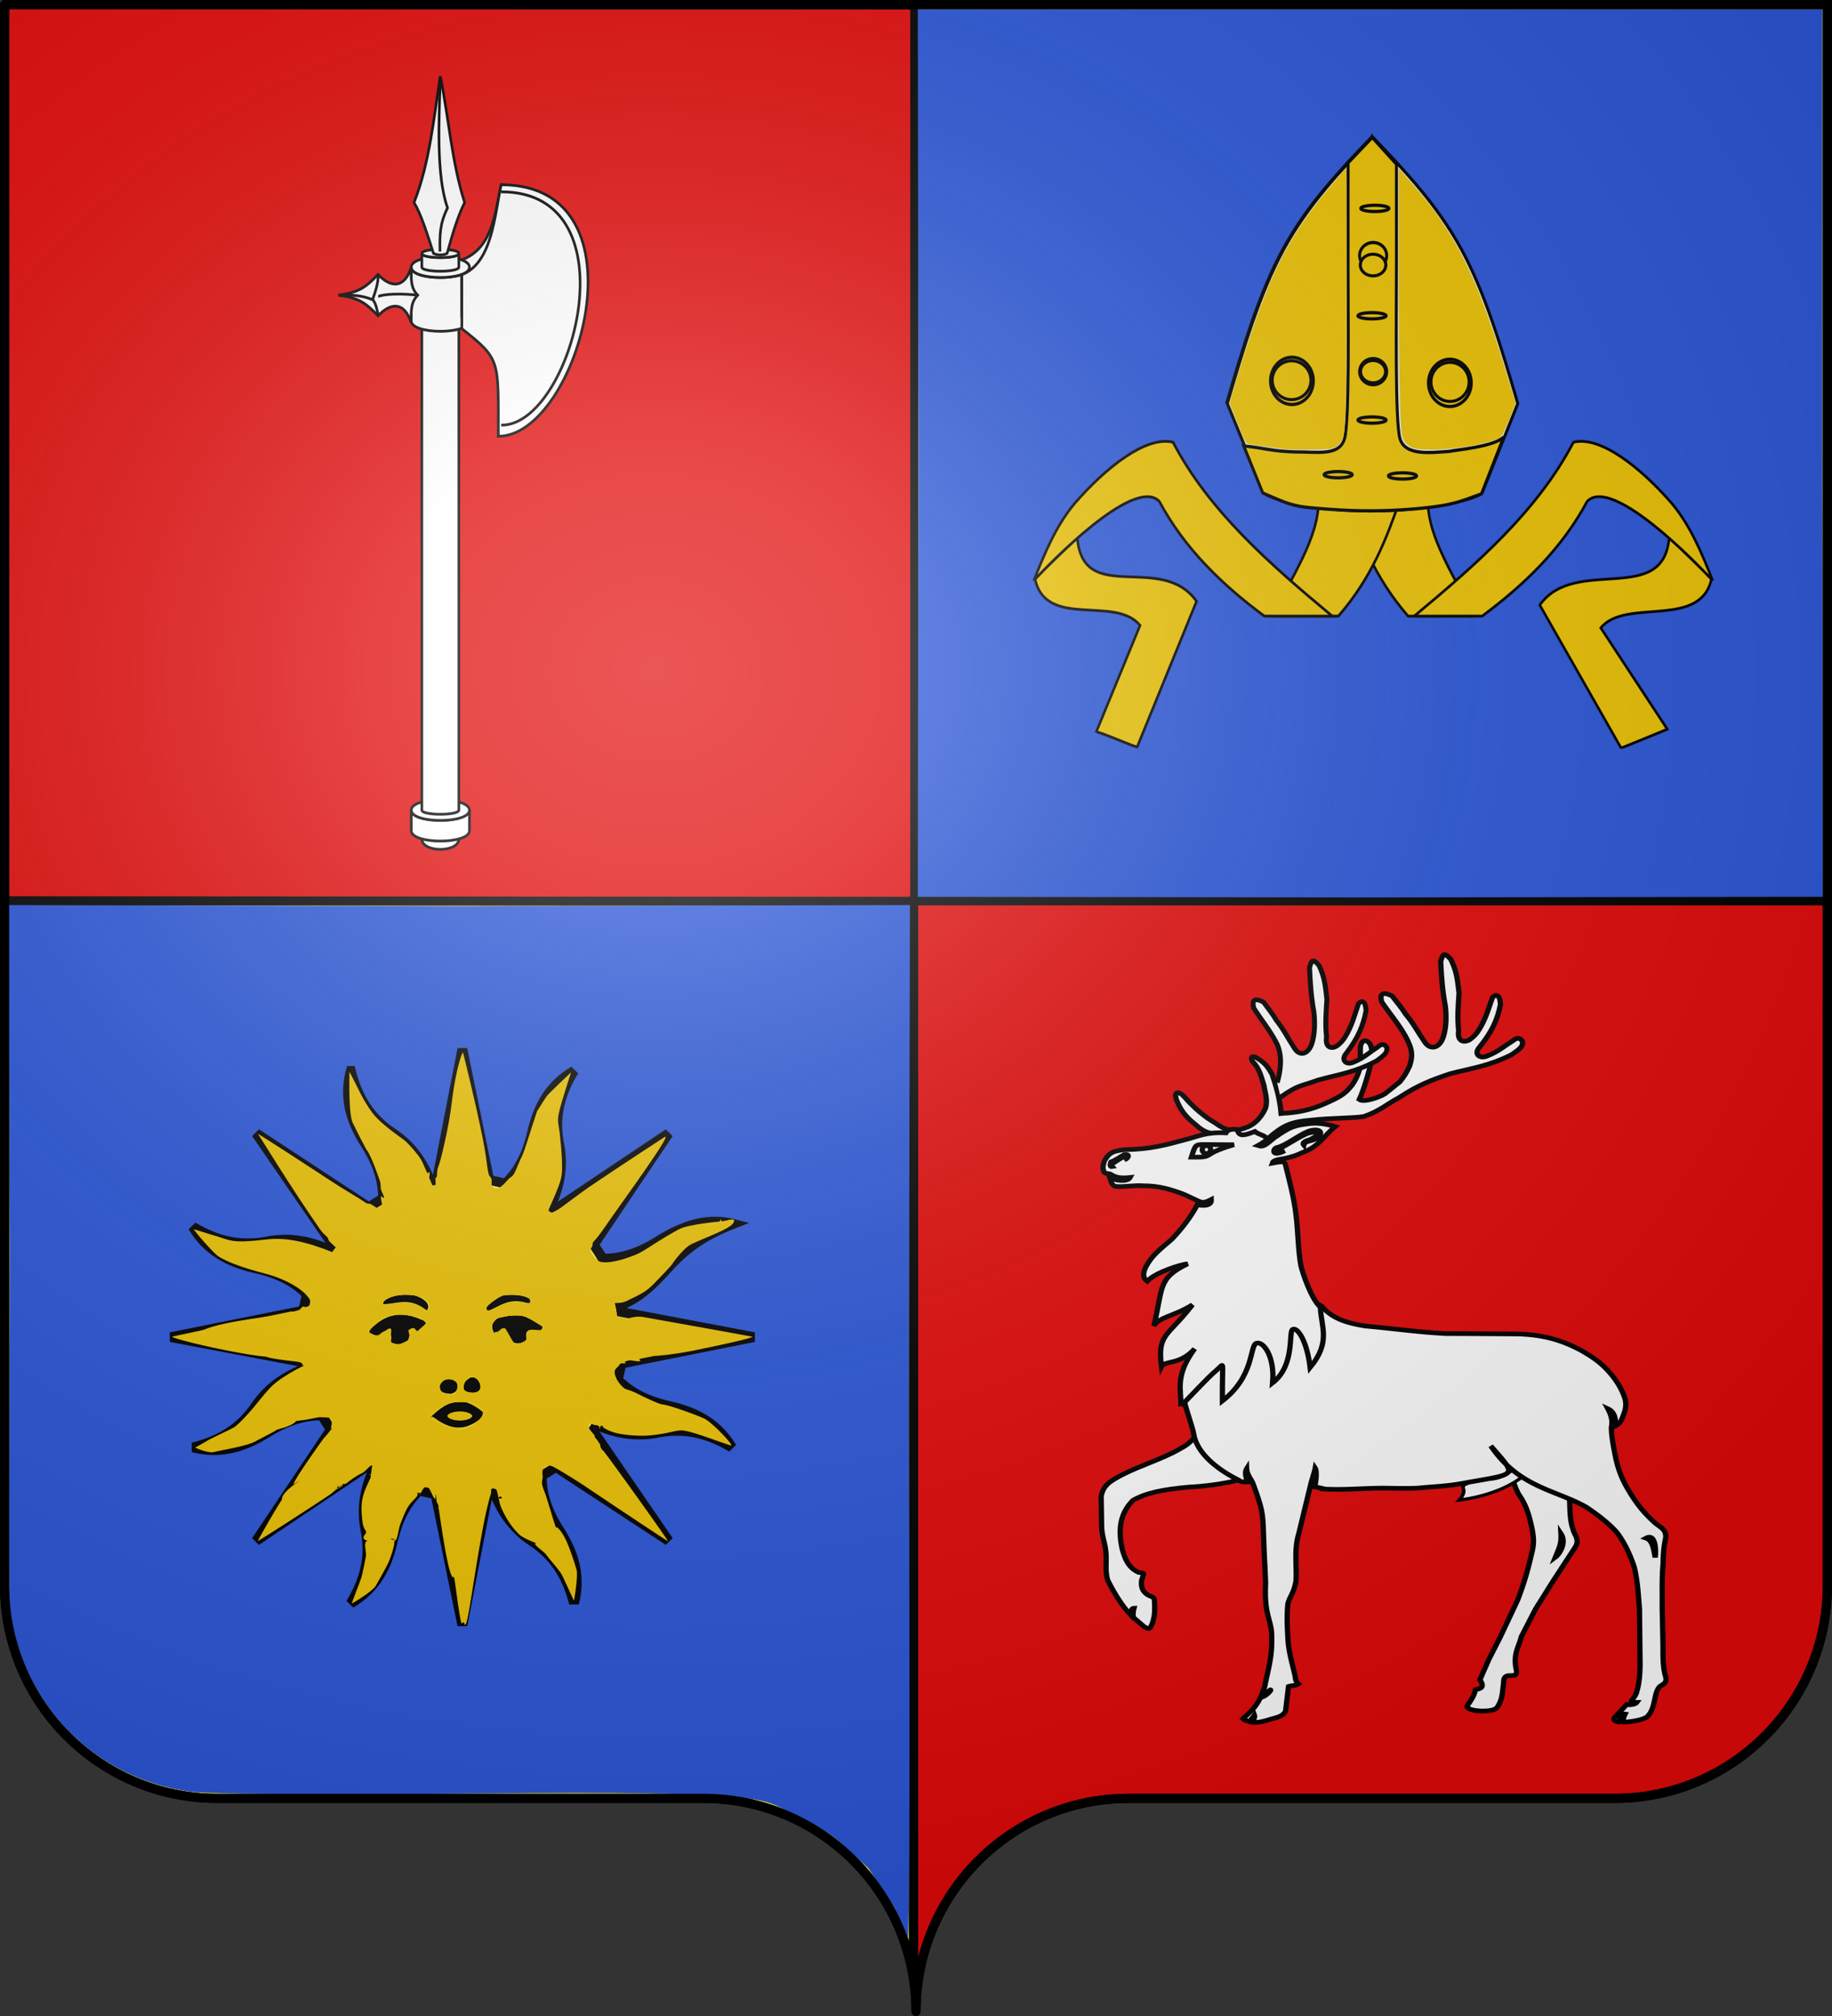 <svg xmlns="http://www.w3.org/2000/svg" xmlns:xlink="http://www.w3.org/1999/xlink" width="600" height="660" version="1.0"><rect width="100%" height="100%" fill="#333333" stroke="none"/><desc>Flag of Canton of Valais (Wallis)</desc><defs><radialGradient xlink:href="#a" id="f" cx="285.186" cy="200.448" r="300" fx="285.186" fy="200.448" gradientTransform="matrix(1.551 0 0 1.35 -227.894 -51.264)" gradientUnits="userSpaceOnUse"/><linearGradient id="a"><stop offset="0" style="stop-color:white;stop-opacity:.314"/><stop offset=".19" style="stop-color:white;stop-opacity:.251"/><stop offset=".6" style="stop-color:#6b6b6b;stop-opacity:.125"/><stop offset="1" style="stop-color:black;stop-opacity:.125"/></linearGradient></defs><g style="display:inline"><path d="M1.5 294.906V519c0 38.504 31.21 69.75 69.656 69.75h159.188c34.928 0 63.868 25.784 68.875 59.375V294.906z" style="fill:#fcef3c;fill-opacity:1;fill-rule:nonzero;stroke:#000;stroke-width:3;stroke-linecap:round;stroke-linejoin:round;stroke-miterlimit:4;stroke-dashoffset:0;stroke-opacity:1"/><path d="M299.219 294.906v353.219c.504 3.384.781 6.851.781 10.375 0-38.504 31.209-69.75 69.656-69.75h159.188c38.447 0 69.656-31.246 69.656-69.75V294.906z" style="fill:#e20909;fill-opacity:1;fill-rule:nonzero;stroke:#000;stroke-width:3;stroke-linecap:round;stroke-linejoin:round;stroke-miterlimit:4;stroke-dasharray:none;stroke-dashoffset:0;stroke-opacity:1"/><path d="m1.5 294.906 297.813.188.218-293.5L1.5 1.5z" style="fill:#e20909;fill-opacity:1;fill-rule:nonzero;stroke:#000;stroke-width:3;stroke-linecap:round;stroke-linejoin:round;stroke-miterlimit:4;stroke-dashoffset:0;stroke-opacity:1"/><path d="M299.219 1.5v293.406H598.5V1.5z" style="fill:#fcef3c;fill-rule:evenodd;stroke:#000;stroke-width:3;stroke-linecap:butt;stroke-linejoin:miter;stroke-opacity:1"/><path d="M284.408 611.57c-13.345-12.158-9.959-9.992-26.988-18.888-7.732-4.039-10.129-6.4-99.335-5.549-48.01.458-89.852.273-96.182-.638-30.396-4.376-53.604-27.474-58.45-57.862-1.02-6.398-.26-52.573-.268-121.23l-.409-111.111 147.222.397 148.016-.397-.397 167.063c.397 91.667.42 175-.5 172.222-1.814-5.48-3.007-8.67-4.375-11.507zM300.792 147.82l-.198-144.782h296.23v144.584l.198 145.974-148.016.199-148.412-.199z" style="fill:#2a56d8;fill-opacity:1"/><path d="M297.123 3.254h.992v290.278h-.992z" style="fill:#e20909;fill-opacity:1"/></g><g style="display:inline"><g style="display:inline"><g style="fill:#fff;stroke:#000;stroke-width:2;stroke-miterlimit:4;stroke-dasharray:none;stroke-opacity:1"><g style="fill:#fff;stroke:#000;stroke-width:2;stroke-miterlimit:4;stroke-dasharray:none;stroke-opacity:1"><path d="M300 788.362c0 4 28 4.05 28 .048v9.902c0 10.125-28 10.125-28 0z" style="fill:#fff;fill-opacity:1;fill-rule:evenodd;stroke:#000;stroke-width:2;stroke-linecap:butt;stroke-linejoin:miter;stroke-miterlimit:4;stroke-dasharray:none;stroke-opacity:1" transform="matrix(.433 0 0 .45 8.259 -84.588)"/><path d="M292.003 777.287v15.04c0 5 11 7.527 22 7.531s22-2.491 22-7.5v-15.137c0 5.008-11 7.516-22 7.512s-22-2.446-22-7.446z" style="fill:#fff;fill-opacity:1;fill-rule:evenodd;stroke:#000;stroke-width:2;stroke-linecap:butt;stroke-linejoin:miter;stroke-miterlimit:4;stroke-dasharray:none;stroke-opacity:1" transform="matrix(.433 0 0 .45 8.259 -84.588)"/><path d="M292 777.362c0 10 44 10.026 44 .008 0-9.954-44-9.977-44-.008z" style="fill:#fff;fill-opacity:1;fill-rule:evenodd;stroke:#000;stroke-width:2;stroke-linecap:butt;stroke-linejoin:miter;stroke-miterlimit:4;stroke-dasharray:none;stroke-opacity:1" transform="matrix(.433 0 0 .45 8.259 -84.588)"/><path d="M300 420.362c0 4 28 4.002 28 0v357c0 4-28 4-28 0z" style="fill:#fff;fill-opacity:1;fill-rule:evenodd;stroke:#000;stroke-width:2;stroke-linecap:butt;stroke-linejoin:miter;stroke-miterlimit:4;stroke-dasharray:none;stroke-opacity:1" transform="matrix(.433 0 0 .45 8.259 -84.588)"/><path d="M292 382.428v39.04c0 5 11 7.528 22 7.532s22-2.491 22-7.5v-39.138c0 5.009-11 7.517-22 7.513s-22-2.446-22-7.447z" style="fill:#fff;fill-opacity:1;fill-rule:evenodd;stroke:#000;stroke-width:2;stroke-linecap:butt;stroke-linejoin:miter;stroke-miterlimit:4;stroke-dasharray:none;stroke-opacity:1" transform="matrix(.433 0 0 .45 8.259 -84.588)"/><path d="M330.162 377.096c22.82-8.369 24.818-32.108 29.838-54.734 21.065 0-4.796 110.077-29.752 95.405z" style="fill:#fff;fill-opacity:1;fill-rule:evenodd;stroke:#000;stroke-width:2;stroke-linecap:butt;stroke-linejoin:miter;stroke-miterlimit:4;stroke-dasharray:none;stroke-opacity:1" transform="matrix(.433 0 0 .45 8.259 -84.588)"/><path d="M292 382.354c0 10 44 10.025 44 .008 0-9.955-44-9.977-44-.008z" style="fill:#fff;fill-opacity:1;fill-rule:evenodd;stroke:#000;stroke-width:2;stroke-linecap:butt;stroke-linejoin:miter;stroke-miterlimit:4;stroke-dasharray:none;stroke-opacity:1" transform="matrix(.433 0 0 .45 8.259 -84.588)"/><path d="M300 372.328c0 4 27.99 4.043 27.99.041l.007 9.93c0 4-28 4-28 0z" style="fill:#fff;fill-opacity:1;fill-rule:evenodd;stroke:#000;stroke-width:2;stroke-linecap:butt;stroke-linejoin:miter;stroke-miterlimit:4;stroke-dasharray:none;stroke-opacity:1" transform="matrix(.433 0 0 .45 8.259 -84.588)"/><path d="M300 372.362c-.002 4 28 4.026 28 .008s-27.998-4.008-28-.008z" style="fill:#fff;fill-opacity:1;fill-rule:evenodd;stroke:#000;stroke-width:2;stroke-linecap:butt;stroke-linejoin:miter;stroke-miterlimit:4;stroke-dasharray:none;stroke-opacity:1" transform="matrix(.433 0 0 .45 8.259 -84.588)"/><g style="fill:#fff;fill-opacity:1;stroke:#000;stroke-width:2;stroke-miterlimit:4;stroke-dasharray:none;stroke-opacity:1"><path d="M95.032 137.362c14.968-2 19.968-5 29.968-15 10 10 20 9.956 25-5.044 0 9.988 0 15.064 4.994 20.044C150 142.53 150 147.322 150 157.318c-5-15-15-14.956-25-4.956-10-10-15-13-29.968-15z" style="fill:#fff;fill-opacity:1;fill-rule:evenodd;stroke:#000;stroke-width:2;stroke-linecap:butt;stroke-linejoin:miter;stroke-miterlimit:4;stroke-dasharray:none;stroke-opacity:1" transform="matrix(.433 0 0 .45 69.688 34.813)"/><path d="M154.856 137.362c-8.508-.907-29.131-2.054-34.088 3.255-7.933-3.022-14.545-3.49-25.736-3.255" style="fill:#fff;fill-opacity:1;fill-rule:evenodd;stroke:#000;stroke-width:2;stroke-linecap:butt;stroke-linejoin:miter;stroke-miterlimit:4;stroke-dasharray:none;stroke-opacity:1" transform="matrix(.433 0 0 .45 69.688 34.813)"/></g><path d="M330.244 387.796c22.82-8.369 24.736-42.808 29.756-65.434 113.315 0 58.1 183.45-2.177 183.002-.033-55.668 2.177-55.612-27.573-78.284z" style="fill:#fff;fill-opacity:1;fill-rule:evenodd;stroke:#000;stroke-width:2;stroke-linecap:butt;stroke-linejoin:miter;stroke-miterlimit:4;stroke-dasharray:none;stroke-opacity:1" transform="matrix(.433 0 0 .45 8.259 -84.588)"/><path d="M360.024 497.237c53.627 1.141 101.976-169.875-.006-169.698M319.114 372.362c4.911-17.122 8.35-27.386 13.26-37.037-9.822-29.725-11.541-58.832-18.417-91.882-4.666 28.49-8.03 63.391-19.892 91.882 4.911 7.57 9.823 21.997 14.734 37.037 3.201 1.41 7.201 1.47 10.315 0z" style="fill:#fff;fill-opacity:1;fill-rule:evenodd;stroke:#000;stroke-width:2;stroke-linecap:butt;stroke-linejoin:miter;stroke-miterlimit:4;stroke-dasharray:none;stroke-opacity:1" transform="matrix(.433 0 0 .45 8.259 -84.588)"/><path d="M313.713 370.964c-.231-12.192-.17-20.152 5.729-31.759-8.793-23.796-6.45-64.957-5.443-94.824" style="fill:#fff;fill-opacity:1;fill-rule:evenodd;stroke:#000;stroke-width:2;stroke-linecap:butt;stroke-linejoin:miter;stroke-miterlimit:4;stroke-dasharray:none;stroke-opacity:1" transform="matrix(.433 0 0 .45 8.259 -84.588)"/></g><path d="M267 387.804c.004 6.729-2.198 12.31-4.207 17.992 2.679 3.257 3.26 7.468 4.19 11.52" style="fill:#fff;fill-rule:evenodd;stroke:#000;stroke-width:2;stroke-linecap:butt;stroke-linejoin:miter;stroke-miterlimit:4;stroke-dasharray:none;stroke-opacity:1" transform="matrix(.433 0 0 .45 8.259 -84.588)"/></g></g><g style="display:inline"><g style="fill:#eac102;fill-opacity:1;stroke-width:.35;stroke-miterlimit:4;stroke-dasharray:none"><g style="fill:#eac102;fill-opacity:1;stroke:#000;stroke-width:.35;stroke-miterlimit:4;stroke-dasharray:none;stroke-opacity:1" transform="matrix(-2.373 0 0 2.591 558.536 49.622)"><a style="fill:#eac102;fill-opacity:1;stroke:#000;stroke-width:.35;stroke-miterlimit:4;stroke-dasharray:none;stroke-opacity:1" transform="translate(0 .746)"><path d="M-.855 53.195c1.488 6.466 11.844 2.39 15.293 6.243L5.257 72.24s6.352 2.404 6.383 2.373L22.86 56.55c-4.886-6.295-17.118.225-17.865-8.554z" style="fill:#eac102;fill-opacity:1;fill-rule:evenodd;stroke:#000;stroke-width:.35;stroke-linecap:butt;stroke-linejoin:miter;stroke-miterlimit:4;stroke-dasharray:none;stroke-opacity:1"/></a><path d="M32.016 58.695h9.02c4.667-4.934 6.654-9.869 8.547-14.803H38.301c.1 4.934-3.818 9.869-6.285 14.803z" style="fill:#eac102;fill-opacity:1;fill-rule:evenodd;stroke:#000;stroke-width:.35;stroke-linecap:butt;stroke-linejoin:miter;stroke-miterlimit:4;stroke-dasharray:none;stroke-opacity:1"/><path d="M4.616 44.476C2.049 47.3.499 50.736-1 54.202c4.889-4.775 14.341-12.854 17.32-10 3.476 5.94 8.627 10.508 14.491 14.493h9.37c-8.608-6.568-16.998-13.264-21.97-21.97-3.726-.851-9.321 3.235-13.595 7.75z" style="fill:#eac102;fill-opacity:1;fill-rule:evenodd;stroke:#000;stroke-width:.35;stroke-linecap:butt;stroke-linejoin:miter;stroke-miterlimit:4;stroke-dasharray:none;stroke-opacity:1"/></g></g><g style="display:inline"><g style="fill:#eac102;fill-opacity:1;stroke-width:.35;stroke-miterlimit:4;stroke-dasharray:none"><g style="fill:#eac102;fill-opacity:1;stroke:#000;stroke-width:.35;stroke-miterlimit:4;stroke-dasharray:none;stroke-opacity:1" transform="matrix(2.373 0 0 2.591 340.966 49.622)"><a style="fill:#eac102;fill-opacity:1;stroke:#000;stroke-width:.35;stroke-miterlimit:4;stroke-dasharray:none;stroke-opacity:1" transform="translate(0 .746)"><path d="M-.855 53.195c1.488 6.466 11.065 2.077 14.514 5.93L7.592 72.63c0-.317 5.905 2.13 5.683 1.824l8.184-18.377c-4.887-6.295-15.717.696-16.464-8.083z" style="fill:#eac102;fill-opacity:1;fill-rule:evenodd;stroke:#000;stroke-width:.35;stroke-linecap:butt;stroke-linejoin:miter;stroke-miterlimit:4;stroke-dasharray:none;stroke-opacity:1"/></a><path d="M32.016 58.695h9.02c4.667-4.934 6.654-9.869 8.547-14.803H38.301c.1 4.934-3.818 9.869-6.285 14.803z" style="fill:#eac102;fill-opacity:1;fill-rule:evenodd;stroke:#000;stroke-width:.35;stroke-linecap:butt;stroke-linejoin:miter;stroke-miterlimit:4;stroke-dasharray:none;stroke-opacity:1"/><path d="M4.616 44.476C2.049 47.3.499 50.736-1 54.202c4.889-4.775 14.341-12.854 17.32-10 3.476 5.94 8.627 10.508 14.491 14.493h9.37c-8.608-6.568-16.998-13.264-21.97-21.97-3.726-.851-9.321 3.235-13.595 7.75z" style="fill:#eac102;fill-opacity:1;fill-rule:evenodd;stroke:#000;stroke-width:.35;stroke-linecap:butt;stroke-linejoin:miter;stroke-miterlimit:4;stroke-dasharray:none;stroke-opacity:1"/></g></g></g><path d="M724.768 129.544c5.438-16.828 10.876-33.656 19.033-47.248s19.033-23.948 29.91-34.303" class="Rand4Hell" style="fill:#e3e4e5;fill-opacity:1;fill-rule:evenodd;stroke:#000;stroke-width:1;stroke-linecap:butt;stroke-linejoin:miter;stroke-miterlimit:4;stroke-dasharray:none;stroke-opacity:1" transform="matrix(.972 0 0 1.07 -302.77 -6.493)"/><path d="M822.653 129.544c-5.438-16.828-10.876-33.656-19.033-47.248s-19.033-23.948-29.91-34.303" class="Rand4Hell" style="fill:#e3e4e5;fill-opacity:1;fill-rule:evenodd;stroke:#000;stroke-width:1;stroke-linecap:butt;stroke-linejoin:miter;stroke-miterlimit:4;stroke-dasharray:none;stroke-opacity:1" transform="matrix(.972 0 0 1.07 -302.77 -6.493)"/><path d="M56.656 18.625C45.78 28.981 34.907 39.345 26.75 52.938c-8.157 13.591-13.593 30.421-19.031 47.25 3.993 9.028 8.247 18.034 12.125 27.062.796 1.725 15.635 5.767 36.027 5.767s37.248-3.871 37.817-5.767l11.906-27.062c-5.438-16.829-10.874-33.659-19.031-47.25-8.158-13.592-19.03-23.957-29.907-34.313z" style="fill:#e3e4e5;fill-opacity:1;fill-rule:evenodd;stroke:#000;stroke-width:1;stroke-linecap:butt;stroke-linejoin:miter;stroke-miterlimit:4;stroke-dasharray:none;stroke-opacity:1" transform="matrix(.972 0 0 1.07 394.454 24.923)"/><path d="M772.922 162.362c6.798 0 14.293-.383 20.959-1.13 7.928-.887 10.747-2.095 16.789-4.059l7.457-17.36c-3.425 3.01-16.481 3.933-18.418 4.382-5.645.279-14.899 1.591-16.539-4.031-1.64-5.623-1.148-35.904-1.148-52.561V56.295l-8.157-8.161-8.157 7.767v31.702c0 16.657.493 46.938-1.148 52.56-1.64 5.623-9.384 4.112-16.708 4.18-8.156-.229-9.65-1.129-17.292-1.835l6.404 14.38c7.74 3.095 10.09 4.039 16.32 4.549 6.685.547 12.84.925 19.638.925z" class="Hellblau" style="fill:#eac102;fill-rule:evenodd;stroke:#000;stroke-width:1;stroke-linecap:butt;stroke-linejoin:miter;stroke-miterlimit:4;stroke-dasharray:none;stroke-opacity:1" transform="matrix(.972 0 0 1.07 -302.77 -6.493)"/><path d="M84.614 114.086c-1.616-.156-9.997-1.22-11.61-1.474-1.094-.172-1.32-.537-3.895-6.3l-2.735-6.117 1.377-4.424c.757-2.433 2.62-7.93 4.14-12.213 8.647-24.372 14.988-35.371 29.089-50.463l4.723-5.055.109 32.033c.105 31.21-.236 47.237-1.071 50.18-.52 1.836-1.963 3.156-4.014 3.672-1.471.37-12.77.483-16.113.161M128.293 113.75c-2.185-.673-3.406-1.965-3.825-4.049-.693-3.444-1.07-21.394-1.066-50.842l.004-30.589 4.406 4.56c14.583 15.091 21.729 28.038 31.566 57.187l3.398 10.07-2.147 4.89c-1.181 2.688-2.478 5.13-2.883 5.426-3.571 2.612-24.224 4.959-29.453 3.347" style="fill:#eac102;fill-opacity:1" transform="matrix(.972 0 0 1.07 338.18 24.923)"/><path d="M94.612 93.255a7.22 7.22 0 1 1 0-.015" style="opacity:1;fill:#eac102;fill-opacity:1;fill-rule:nonzero;stroke:#000;stroke-width:1;stroke-linecap:butt;stroke-linejoin:miter;marker:none;marker-start:none;marker-mid:none;marker-end:none;stroke-miterlimit:4;stroke-dasharray:none;stroke-dashoffset:0;stroke-opacity:1;visibility:visible;display:inline;overflow:visible" transform="matrix(.972 0 0 1.07 338.18 24.923)"/><path d="M94.615 93.475a7.22 7.22 0 1 1-14.44 0 7.22 7.22 0 1 1 14.44 0z" style="opacity:1;fill:#eac102;fill-opacity:1;fill-rule:nonzero;stroke:#000;stroke-width:1;stroke-linecap:butt;stroke-linejoin:miter;marker:none;marker-start:none;marker-mid:none;marker-end:none;stroke-miterlimit:4;stroke-dasharray:none;stroke-dashoffset:0;stroke-opacity:1;visibility:visible;display:inline;overflow:visible" transform="matrix(.972 0 0 1.07 389.905 25.33)"/><path d="M120.074 54.907a4.56 3.99 0 1 1-9.12 0 4.56 3.99 0 1 1 9.12 0z" style="opacity:1;fill:#eac102;fill-opacity:1;fill-rule:nonzero;stroke:#000;stroke-width:1;stroke-linecap:butt;stroke-linejoin:miter;marker:none;marker-start:none;marker-mid:none;marker-end:none;stroke-miterlimit:4;stroke-dasharray:none;stroke-dashoffset:0;stroke-opacity:1;visibility:visible;display:inline;overflow:visible" transform="matrix(.972 0 0 1.07 337.44 24.923)"/><path d="M120.074 54.907a4.56 3.99 0 1 1-9.12 0 4.56 3.99 0 1 1 9.12 0z" style="opacity:1;fill:#eac102;fill-opacity:1;fill-rule:nonzero;stroke:#000;stroke-width:1;stroke-linecap:butt;stroke-linejoin:miter;marker:none;marker-start:none;marker-mid:none;marker-end:none;stroke-miterlimit:4;stroke-dasharray:none;stroke-dashoffset:0;stroke-opacity:1;visibility:visible;display:inline;overflow:visible" transform="matrix(.972 0 0 1.07 337.44 62.926)"/><path d="M120.074 40.468a4.75.95 0 1 1-9.5 0 4.75.95 0 1 1 9.5 0z" style="opacity:1;fill:#eac102;fill-opacity:1;fill-rule:nonzero;stroke:#000;stroke-width:1;stroke-linecap:butt;stroke-linejoin:miter;marker:none;marker-start:none;marker-mid:none;marker-end:none;stroke-miterlimit:4;stroke-dasharray:none;stroke-dashoffset:0;stroke-opacity:1;visibility:visible;display:inline;overflow:visible" transform="matrix(.972 0 0 1.07 338.18 24.923)"/><path d="M120.074 40.468a4.75.95 0 1 1-9.5 0 4.75.95 0 1 1 9.5 0z" style="opacity:1;fill:#eac102;fill-opacity:1;fill-rule:nonzero;stroke:#000;stroke-width:1;stroke-linecap:butt;stroke-linejoin:miter;marker:none;marker-start:none;marker-mid:none;marker-end:none;stroke-miterlimit:4;stroke-dasharray:none;stroke-dashoffset:0;stroke-opacity:1;visibility:visible;display:inline;overflow:visible" transform="matrix(.972 0 0 1.07 337.256 60.081)"/><path d="M120.074 40.468a4.75.95 0 1 1-9.5 0 4.75.95 0 1 1 9.5 0z" style="opacity:1;fill:#eac102;fill-opacity:1;fill-rule:nonzero;stroke:#000;stroke-width:1;stroke-linecap:butt;stroke-linejoin:miter;marker:none;marker-start:none;marker-mid:none;marker-end:none;stroke-miterlimit:4;stroke-dasharray:none;stroke-dashoffset:0;stroke-opacity:1;visibility:visible;display:inline;overflow:visible" transform="matrix(.972 0 0 1.07 337.256 94.223)"/><path d="M120.074 40.468a4.75.95 0 1 1-9.5 0 4.75.95 0 1 1 9.5 0z" style="opacity:1;fill:#eac102;fill-opacity:1;fill-rule:nonzero;stroke:#000;stroke-width:1;stroke-linecap:butt;stroke-linejoin:miter;marker:none;marker-start:none;marker-mid:none;marker-end:none;stroke-miterlimit:4;stroke-dasharray:none;stroke-dashoffset:0;stroke-opacity:1;visibility:visible;display:inline;overflow:visible" transform="matrix(.972 0 0 1.07 326.172 112.107)"/><path d="M120.074 40.468a4.75.95 0 1 1-9.5 0 4.75.95 0 1 1 9.5 0z" style="opacity:1;fill:#eac102;fill-opacity:1;fill-rule:nonzero;stroke:#000;stroke-width:1;stroke-linecap:butt;stroke-linejoin:miter;marker:none;marker-start:none;marker-mid:none;marker-end:none;stroke-miterlimit:4;stroke-dasharray:none;stroke-dashoffset:0;stroke-opacity:1;visibility:visible;display:inline;overflow:visible" transform="matrix(.972 0 0 1.07 347.231 112.513)"/></g><g style="opacity:1;display:inline"><path d="M105.115 39.11c-2.936 11.483.3 20.935 5.911 29.841 4.34 6.888 7.19 14.227 7.055 22.113a64 64 0 0 0-5.673 3.604L67.06 64.547l30.444 44.848a66 66 0 0 0-1.593 2.317c-8.635-3.89-16.74-4.662-24.465-3.167-10.92 2.112-20.19-.175-29.87-5.945 6.043 10.196 15.059 14.589 25.324 16.919 7.954 1.805 15.144 4.973 20.63 10.667a65 65 0 0 0-1.464 6.518l-53.378 10.824 53.257 10.185c.147.916.323 1.83.51 2.745-8.859 3.351-15.157 8.525-19.564 15.045-6.227 9.215-14.356 14.155-25.28 16.92 11.482 2.936 20.918-.338 29.825-5.95 6.887-4.338 14.226-7.19 22.112-7.054a64 64 0 0 0 3.604 5.673l-30.105 45.386 44.87-30.498c.75.542 1.508 1.1 2.279 1.609-3.89 8.635-4.646 16.78-3.152 24.503 2.113 10.92-.19 20.152-5.96 29.832 10.196-6.043 14.589-15.059 16.919-25.324 1.805-7.954 4.973-15.144 10.667-20.63 2.15.598 4.31 1.089 6.518 1.464l10.824 53.378 10.185-53.257a64 64 0 0 0 2.745-.51c3.35 8.862 8.527 15.158 15.045 19.564 9.215 6.227 14.155 14.356 16.92 25.28 2.937-11.482-.338-20.918-5.95-29.825-4.347-6.9-7.166-14.217-7.015-22.128a64 64 0 0 0 5.634-3.588l45.387 30.105-30.46-44.886a66 66 0 0 0 1.57-2.263c8.637 3.901 16.775 4.646 24.504 3.152 10.919-2.113 20.151.19 29.832 5.96-6.044-10.196-15.044-14.55-25.31-16.88-7.944-1.804-15.126-5.033-20.607-10.722a65 65 0 0 0 1.426-6.502l53.394-10.786-53.273-10.223a64 64 0 0 0-.51-2.745c8.867-3.348 14.851-10.463 20.154-16.249 8.115-8.853 16.26-13.274 25.296-16.882-11.482-2.936-21.524 1.504-30.43 7.115-6.901 4.348-14.218 7.167-22.129 7.016a64 64 0 0 0-3.588-5.634l30.121-45.348-44.902 30.422a66 66 0 0 0-2.263-1.57c3.896-8.634 4.662-16.742 3.167-24.466-2.112-10.92.175-20.19 5.945-29.87-10.196 6.043-14.55 15.043-16.88 25.308-1.808 7.963-5.031 15.176-10.744 20.662-2.135-.593-4.288-1.107-6.48-1.48L150.01 30.188 139.787 83.46c-.916.147-1.83.323-2.745.51-3.35-8.861-8.524-15.157-15.045-19.564-9.215-6.227-14.117-14.372-16.882-25.296z" style="opacity:1;fill:#fcef3c;fill-opacity:1;fill-rule:nonzero;stroke:#000;stroke-width:3.977;stroke-linecap:butt;stroke-linejoin:miter;marker:none;marker-start:none;marker-mid:none;marker-end:none;stroke-miterlimit:4;stroke-dasharray:none;stroke-dashoffset:0;stroke-opacity:1;visibility:visible;display:inline;overflow:visible" transform="matrix(.814 0 0 .804 29.327 319.145)"/><path d="M138.694 179.527c7.096 5.48 12.635 5.892 19.689-.57-7.296-6.258-12.083-6.26-19.69.57zM121.784 149.16c1.522-4.594-3.865-6.059-5.612-2.526l-3.086-1.403c6.32-7.14 13.136-7.523 20.203-4.209 2.362.546 2.262 3.753-3.367 4.49-3.662-1.184.48 6.885-8.138 3.648zM118.417 133.446c5.382-.135 10.074-2.918 17.117 2.245 1.252-2.97-8.601-8.255-17.117-2.245zM159.713 136.412c5.062-1.832 8.632-5.957 16.947-3.289.247-3.213-10.772-5.108-16.947 3.289zM167.803 145.512c-1.59-1.783-3.18-.905-4.77-.561-2.003-5.27 3.09-4.46 5.892-5.612 7.389-.903 8.885 2.522 13.75 4.77l-6.174.842c-1.02 7.236-8.383 4.363-8.698.561zM153.492 164.593c3.47-.44 5.24 3.806 1.403 5.05-5.618-.14-4.626-3.04-1.403-5.05zM144.038 164.89c3.469-.44 5.24 3.805 1.403 5.05-5.618-.141-4.626-3.041-1.403-5.05z" style="fill:#000;fill-opacity:1;fill-rule:evenodd;stroke:#000;stroke-width:1.326px;stroke-linecap:butt;stroke-linejoin:miter;stroke-opacity:1" transform="matrix(.814 0 0 .804 29.327 319.145)"/></g><path d="M147.56 495.502c-2.521-13.488-3.024-14.646-6.696-15.42-5.46-1.15-9.714 3.98-13.96 16.839-1.865 5.645-3.67 9.983-4.011 9.64-1.408-1.42-.76-25.808.762-28.672 1.265-2.383 1.114-3.548-.654-5.027-1.908-1.595-4.535-.428-15.324 6.807-7.162 4.803-13.376 8.732-13.809 8.732s3.336-5.993 8.375-13.318c8.943-13 9.102-13.41 6.663-17.162-2.15-3.306-3.256-3.7-7.92-2.817-2.982.563-8.815 2.757-12.96 4.874-4.147 2.117-7.784 3.604-8.082 3.303-1.33-1.34 12.055-15.012 17.027-17.389 9.642-4.61 6.764-7.378-11.575-11.129-17.389-3.556-17.46-3.37 2.868-7.562 13.558-2.796 14.047-3.06 14.047-7.576 0-5.046-4.142-8.185-16.282-12.34l-10.617-3.634 10.76-1.107c6.686-.688 12.397-.478 15.086.555 11.451 4.4 11.972.026 1.758-14.761-4.575-6.624-8.045-12.32-7.711-12.656s5.82 2.932 12.191 7.264c12.303 8.366 14.064 8.927 18.156 5.793 2.19-1.677 2.355-3.05 1.066-8.857-.84-3.78-3.216-9.784-5.281-13.343-2.066-3.56-3.755-6.91-3.755-7.447 0-2.313 16.853 13.948 19.405 18.723 1.547 2.895 3.174 5.252 3.616 5.24 3.229-.096 5.151-4.451 7.403-16.77 1.426-7.802 2.991-14.185 3.478-14.185s2.114 6.572 3.616 14.604c2.689 14.388 3.856 16.374 9.626 16.374 3.728 0 7.742-6.189 11.552-17.812l3.555-10.842.45 13.022c.248 7.162-.231 14.99-1.064 17.398-1.216 3.516-1.02 4.655 1.002 5.795 1.884 1.062 5.37-.522 13.87-6.301 6.244-4.246 11.702-7.369 12.128-6.94.426.43-2.7 5.971-6.948 12.314-7.21 10.767-7.57 11.752-5.424 14.84 3.17 4.56 8.714 4.194 20.323-1.34 5.36-2.555 10.178-4.645 10.707-4.645 2.217 0-15.938 17.023-19.933 18.69-5.326 2.223-5.872 7.258-.903 8.323 3.541.759 26.819 5.38 28.6 5.678.544.091-6.274 1.678-15.15 3.527-16.059 3.345-16.142 3.385-16.604 8.122-.57 5.832 2.585 8.214 17.589 13.28l10.543 3.56-12.923.454c-7.107.25-14.846-.222-17.197-1.048-3.211-1.128-4.717-.965-6.05.654-1.406 1.707.013 4.714 6.822 14.449 4.728 6.762 8.597 12.695 8.597 13.185s-5.907-2.989-13.126-7.731c-12.688-8.334-13.251-8.54-16.867-6.152-4.606 3.041-3.996 8.155 2.551 21.382 2.412 4.874 4.386 9.243 4.386 9.708 0 1.87-17.325-15.764-19.385-19.732-1.226-2.36-3.51-4.259-5.12-4.259-3.008 0-4.547 4.815-7.054 22.071-.587 4.047-1.608 7.358-2.268 7.358s-2.426-6.563-3.925-14.584m8.28-35.894c6.603-4.661-1.809-9.515-10.273-5.929-5.947 2.52-6.133 4.556-.603 6.591 5.929 2.182 6.932 2.121 10.875-.662m-5.88-12.343c0-1.228-1.384-2.232-3.074-2.232-3.355 0-4.254 3.962-1.153 5.083 2.6.94 4.227-.157 4.227-2.851m7.393-.296c-.285-1.49-1.537-2.71-2.782-2.71s-2.497 1.22-2.781 2.71c-.364 1.902.466 2.71 2.781 2.71s3.145-.808 2.782-2.71m-20.872-16.13c4.398-3.156 4.507-3.475 1.865-5.422-3.754-2.766-9.983-2.615-14.174.343-4.245 2.996-4.395 5.333-.342 5.333 1.69 0 3.074.697 3.074 1.549 0 2.606 4.653 1.73 9.577-1.804m38.076.478c4.994-3.06 4.31-4.947-2.563-7.067-8.597-2.652-15.321 4.089-7.816 7.834 4.9 2.446 5.169 2.426 10.379-.767m-33.82-10.262c0-1.262-1.729-2.731-3.842-3.266-4.6-1.163-11.528.352-11.528 2.52 0 .867 1.644 1.134 3.731.606 2.052-.519 4.992-.205 6.533.698 3.86 2.262 5.106 2.125 5.106-.558m28.82.063c2.748-.051 4.77-.79 4.493-1.642-.748-2.304-10.122-2.815-12.663-.69-3.121 2.61-2.783 5.16.485 3.66 1.48-.68 4.938-1.277 7.685-1.328" style="fill:#eac102;fill-opacity:1" transform="translate(0 6.35)"/><path d="M87.82 408.249c-.256-.103-1.856-.537-3.554-.963-4.803-1.206-7.077-2.036-10.198-3.72-1.497-.809-4.592-3.03-4.438-3.185.055-.055.441.038.858.206 1.066.43 3.653 1.078 5.694 1.428 2.794.478 7.593.389 11.528-.214 6.69-1.024 11.747-.49 17.676 1.865 1.057.42 1.965.812 2.017.87.293.325-2.522-.266-4.782-1.004-1.438-.47-3.117-.945-3.732-1.056-2.054-.37-6.092-.464-9.45-.219-3.843.281-13.718 1.28-13.837 1.4-.045.045 2.185.857 4.956 1.804 6.61 2.258 8.58 2.981 8.112 2.978-.21-.001-.594-.087-.85-.19M99.272 384.032c-4.834-7.038-8.762-12.822-8.73-12.855.061-.062 27.381 17.82 27.707 18.134.115.111.114.177-.004.177-.446 0-4.736-2.586-8.914-5.373-8.12-5.414-12.966-8.374-13.715-8.374-.174 0-.317.099-.317.22 0 .49 2.226 4.124 6.624 10.816 4.53 6.892 6.358 9.829 6.21 9.977-.04.04-4.027-5.685-8.861-12.722M137.85 379.07c-1.98-3.35-3.915-5.662-9.202-10.993-5.874-5.924-9.68-9.18-10.728-9.18-.285 0-.331.091-.225.436.182.59 1.488 3.21 2.488 4.987 1.36 2.42 3.552 6.842 3.547 7.157-.002.162-.275-.184-.606-.77-.332-.585-1.271-2.197-2.088-3.581-3.433-5.82-4.62-9.051-5.266-14.327l-.119-.969.932 1.743c2.717 5.082 5.643 8.418 10.486 11.957 1.488 1.086 3.249 2.44 3.913 3.009 2.41 2.06 5.128 5.632 6.73 8.848.996 1.997 1.825 3.986 1.71 4.102-.05.05-.757-1.039-1.572-2.418M178.685 387.67c0-.182.257-1.307.571-2.5 1.139-4.322 1.412-11.446.941-24.578l-.22-6.146.535-.824c.746-1.148 2.43-3.277 2.522-3.185.04.041-.05.376-.202.742-.462 1.115-1.222 4.03-1.558 5.976-.502 2.907-.422 7.139.209 11.035 1.081 6.684.559 11.641-1.867 17.716-.835 2.09-.931 2.272-.931 1.765M193.671 399.08c0-.368 1.591-2.983 5.18-8.514 6.196-9.55 8.24-13.276 7.284-13.276-.33 0-3.777 1.802-5.681 2.969-.93.57-4.062 2.584-6.96 4.475-5.017 3.275-8.766 5.486-8.964 5.288-.05-.051 6.184-4.296 13.854-9.435 7.67-5.138 13.98-9.307 14.023-9.263.072.072-18.152 27.303-18.562 27.737-.096.102-.174.11-.174.02M72.898 465.779a33.3 33.3 0 0 0 6.71-4.559c2.028-1.788 3.007-2.893 5.462-6.17 3.502-4.674 6.915-7.627 11.53-9.974 1.358-.691 4.504-1.982 4.598-1.887.142.143-1.3 1.102-3.13 2.078-1.047.559-2.293 1.279-2.769 1.6-3.937 2.655-12.167 10.729-14.567 14.29-2.05 3.04-1.094 2.895 7.313-1.117 2.1-1.002 3.921-1.819 4.047-1.816s-.895.596-2.269 1.319c-1.374.722-3.19 1.73-4.035 2.241-4.22 2.55-8.001 3.999-12.127 4.648-1.07.168-2.099.306-2.288.306-.19 0 .497-.432 1.525-.96M78.227 433.95l-13.325-2.538 15.535-3.133c8.544-1.724 15.924-3.184 16.4-3.245 2.57-.331-1.935.714-14.507 3.365-7.458 1.573-10.037 2.4-9.616 3.086.344.562 3.85 1.551 9.328 2.633 2.866.566 10.246 2.222 10.344 2.32.224.227-1.525-.08-14.159-2.488M127.385 433.63c-.211-.213-.384-.551-.384-.753 0-.58-.599-1.161-1.582-1.534-.872-.33-.898-.363-.624-.757.157-.226.593-.513.969-.638 1.482-.493 2.624.733 2.19 2.354-.115.433-.177.82-.136.861s.587.241 1.213.445l1.14.371-1.2.02c-.962.015-1.278-.059-1.586-.369" style="fill:#eac102;fill-opacity:1" transform="translate(0 6.35)"/><path d="M150.823 508.8c-.744-2-2.066-7.56-3.533-14.86-2.006-9.982-2.534-11.658-4.056-12.877-.988-.791-2.012-1.065-3.937-1.053-2.052.013-2.9.378-4.647 2.002-2.93 2.724-4.705 6.192-8.14 15.897-1.793 5.07-3.143 8.352-3.48 8.465-.613.206-.902-4.32-.77-12.047.163-9.458.658-14.475 1.671-16.952.684-1.671.713-2.365.139-3.32-.88-1.464-2.316-2.099-3.839-1.696-2.247.595-3.94 1.612-17.92 10.77-5.251 3.441-8.134 5.195-8.286 5.041-.234-.235 3.404-5.9 11.465-17.85 4.225-6.264 5.203-8.43 4.615-10.225-.552-1.688-2.608-4.32-3.895-4.99-1.794-.934-6.44-.101-12.158 2.178-2.621 1.045-6.277 2.712-6.175 2.815.046.046.444-.101.885-.328s.881-.385.978-.352c.239.08-7.024 4.031-8.947 4.866-2.502 1.087-7.5 2.383-8.586 2.226-.352-.051-.126-.242 1.093-.918 4.934-2.741 7.705-5.195 11.611-10.28 3.581-4.664 6.923-7.632 11.002-9.772 2.3-1.207 4.908-2.283 5.157-2.128.23.143 1.338-1.415 1.338-1.882 0-1.532-2.413-3.118-6.44-4.232-4.462-1.236-5.79-1.54-6.256-1.438-.29.064-5.13-.765-11.34-1.944-5.96-1.13-11.338-2.147-11.95-2.258-.614-.111-1.088-.23-1.054-.264.194-.195 27.508-5.51 27.814-5.412.204.065.699.054 1.1-.024.69-.135.703-.15.248-.298-.348-.112-.264-.13.306-.064 1.556.18 5.77-1.334 6.652-2.39 1.084-1.298 1.188-4.577.208-6.613-1.024-2.13-3.683-4.337-7.246-6.014-2.732-1.286-5.514-2.344-6.331-2.407-.771-.06-6.535-1.611-8.99-2.42-2.722-.896-9.539-4.75-9.13-5.161.051-.052.729.096 1.505.33 1.751.529 3.529.929 5.158 1.16 1.937.275 7.141.221 9.799-.102 5.137-.624 7.095-.726 9.618-.501 3.366.3 7.57 1.395 10.364 2.699l.864.403-.768-.12c-.423-.067-1.5-.323-2.393-.57-1.953-.538-2.322-.46-.46.098 4.357 1.305 6.34.92 6.55-1.27.058-.61-.03-1.4-.232-2.104-.397-1.376-2.143-4.931-2.422-4.931-.11 0-.159-.07-.107-.154.133-.217-.203-.717-.48-.717-.128 0-.272-.121-.321-.27-.058-.173-.006-.216.147-.121.183.114.182.043-.006-.312-.333-.632-4.025-6.221-4.268-6.46-.292-.29-.07.073 1.932 3.163.99 1.528 1.76 2.817 1.712 2.866s-1.77-2.334-3.829-5.294c-5.8-8.344-11.333-16.536-11.235-16.634.086-.087 11.199 7.09 21.488 13.879 2.813 1.856 5.032 3.428 4.93 3.494s.481.4 1.298.743c1.15.482 1.756.62 2.683.614 1.353-.01 1.853-.19 3.376-1.21 1.905-1.278 2.672-2.495 2.674-4.25.002-1.02-.717-4.864-1.273-6.814-.955-3.347-2.912-8.265-3.14-7.892-.154.25-3.624-5.818-4.895-8.557-1.203-2.596-2.41-7.068-2.41-8.93 0-.23.586.589 1.37 1.914 2.674 4.524 5.31 7.357 10.758 11.556 5.045 3.89 7.656 7 10.08 12.011 1.105 2.288 1.327 3.265.366 1.611-.619-1.063-.87-1.198-.288-.154.85 1.525 2.303 3.333 2.677 3.333.691 0 1.45-.405 2.287-1.22 1.881-1.834 2.984-5.271 5.109-15.92 2.037-10.208 2.891-13.643 3.394-13.643.411 0 1.903 6.047 3.535 14.327 2.533 12.853 3.515 15.158 6.889 16.168 1.145.342 2.967.374 3.976.07 2.107-.636 4.49-3.588 6.78-8.397 1.405-2.95 2.13-4.874 4.56-12.1 1.465-4.36 2.479-7.106 2.537-6.873.056.224.106.075.12-.353.013-.471.223-1.035.578-1.554.866-1.269 2.159-2.877 2.243-2.791.043.043-.129.725-.38 1.516-1.004 3.156-1.31 4.98-1.41 8.426-.08 2.763-.02 3.88.358 6.776.615 4.699.619 9.569.011 12.358-.446 2.044-1.493 5.306-2.157 6.713-.425.903-.428.873-.098-.915.056-.305-.029-.163-.19.317-.742 2.222-.476 3.479.94 4.421.62.414.983.511 1.843.494 1.194-.025 3.744-.948 3.54-1.282-.07-.112-.006-.155.145-.1.146.056.828-.208 1.515-.586 1.508-.83 6.34-3.922 6.34-4.057 0-.053-.237.06-.528.253-1.628 1.076-6.666 4.148-6.803 4.148-.089 0-.161-.034-.161-.075 0-.176 25.978-17.544 26.242-17.544.115 0-5.817 8.962-12.273 18.54-2.96 4.394-5.426 7.946-5.478 7.894-.076-.077 1.496-2.692 3.118-5.185.191-.293.303-.532.25-.532-.18 0-2.835 4.226-3.677 5.85-1.605 3.098-1.562 4.41.215 6.622 1.822 2.266 3.547 2.966 6.829 2.77 3.413-.205 6.367-1.234 15.419-5.369 4.89-2.234 7.282-3.262 8.333-3.58l.456-.14-.454.816c-.92 1.649-7.59 8.237-12.946 12.79-3.044 2.585-5.351 4.275-7.11 5.208-2.963 1.571-4.417 3.617-3.919 5.515.24.917.945 1.738 1.928 2.248.418.216 6.483 1.51 15.13 3.225 7.938 1.575 14.432 2.913 14.432 2.974 0 .157-4.62 1.23-15.274 3.548s-11.852 2.625-13.545 3.466c-1.99.988-2.502 2.159-2.494 5.711.004 1.45.091 2.07.384 2.721 1.566 3.477 5.205 5.364 20.168 10.453l7.207 2.45-2.401.122c-1.321.067-6.033.186-10.472.265-9.372.165-13.587-.085-16.947-1.005-3.411-.934-4.488-.831-5.722.545-.592.66-.674.877-.672 1.769.002.815.186 1.397.933 2.952 1.044 2.172 1.846 3.422 8.196 12.778 4.448 6.555 6.727 10.124 6.568 10.284-.246.249-5.633-2.984-14.547-8.73-9.105-5.87-11.014-6.81-12.833-6.326-2.084.555-4.517 2.655-5.111 4.412-.185.546-.307 1.541-.306 2.476.006 3.44 1.213 6.825 6.046 16.954 2.773 5.813 3.847 8.292 3.671 8.47-.782.787-16.69-15.56-19.12-19.649-.934-1.57-2.76-3.488-3.76-3.948-2.355-1.081-3.812.084-5.148 4.114-.94 2.835-1.731 6.863-3.305 16.822-.78 4.927-1.646 7.938-2.287 7.938-.166 0-.45-.456-.695-1.114m2.822-47.793c1.946-.983 3.85-2.615 4.331-3.71.339-.772.357-.976.15-1.673-.325-1.098-1.428-2.065-3.015-2.641-1.114-.405-1.649-.476-3.613-.476-2.954 0-4.816.49-7.795 2.052-4.303 2.256-3.613 4.019 2.415 6.168 3.813 1.36 5.28 1.414 7.527.28m-71.002-2.159c.239-.307.232-.314-.073-.073-.185.146-.336.299-.336.339 0 .16.158.057.409-.266m66.455-9.053c.799-.77 1.144-2.371.71-3.29-.631-1.332-2.798-1.851-4.494-1.075-1.371.627-1.849 2.243-1.048 3.548.62 1.01 1.803 1.51 3.35 1.415.7-.043 1.057-.187 1.482-.598m7.278-.374c1.58-.823 1.536-2.733-.098-4.32-.74-.717-.958-.822-1.706-.822-.749 0-.965.104-1.7.823-.642.627-.898 1.061-1.077 1.827-.287 1.234-.025 1.94.89 2.401.838.422 2.956.474 3.691.09M93.594 448.2c.24-.308.233-.314-.072-.074-.185.147-.336.3-.336.34 0 .159.157.056.408-.266m6.853-4.258c.286-.238-.197-.01-1.073.508s-1.654 1.01-1.73 1.093c-.253.282 2.278-1.164 2.803-1.6m-10.864-8.31a.74.74 0 0 0-.48 0c-.132.054-.024.098.24.098s.372-.044.24-.098m-.869-.182c-.063-.065-.23-.072-.368-.016-.153.062-.108.108.116.117.203.009.316-.037.252-.101m-.86-.205a.74.74 0 0 0-.48 0c-.133.053-.024.097.24.097s.372-.044.24-.097m-1.681-.36c-.529-.137-1.134-.247-1.345-.245s.048.116.576.253c.529.137 1.134.247 1.345.245s-.048-.117-.576-.254m-1.97-.415a.74.74 0 0 0-.48 0c-.132.054-.024.098.24.098s.372-.044.24-.098m-.96-.193a.74.74 0 0 0-.48 0c-.133.053-.025.097.24.097.264 0 .372-.044.24-.097m-.869-.183c-.064-.064-.23-.07-.368-.015-.153.062-.108.108.116.117.202.008.316-.037.252-.102m46.164-.148c-.922-.194-1.1-.309-1.393-.898-.184-.372-.336-.543-.336-.38 0 .43.553 1.158 1.029 1.351.227.092.714.163 1.084.158.562-.008.5-.046-.384-.231m-47.125-.045c-.063-.065-.23-.072-.368-.016-.153.062-.108.108.116.117.203.009.316-.037.252-.101m50.204-.338c1.613-.573 3.524-1.703 5.916-3.498 2.805-2.103 3.054-2.628 1.812-3.83-3.473-3.361-9.73-3.744-14.535-.89-1.662.986-3.675 2.978-3.858 3.816-.275 1.263.56 1.82 3.068 2.04 1.16.102 1.294.083.984-.145-.34-.251-.333-.283.173-.684.784-.62 1.87-.57 2.407.112.357.455.402.693.307 1.624l-.111 1.09 1.003.388c1.301.503 1.357.503 2.834-.023m-51.064.133a.74.74 0 0 0-.48 0c-.133.054-.025.097.24.097.264 0 .372-.043.24-.097m91.54-.938c3.369-1.83 5.504-3.486 5.745-4.455.144-.576-.348-1.509-1.068-2.025-.868-.623-2.869-1.491-4.755-2.064-2.297-.696-5.31-.734-7.148-.09-3.048 1.07-4.502 3.147-3.693 5.277.457 1.203 2.56 2.691 5.476 3.876 2.004.815 3.198.701 5.444-.52m-92.409.755c-.064-.064-.23-.07-.368-.015-.153.062-.108.108.116.117.203.009.316-.037.252-.102m-.96-.193c-.064-.064-.23-.071-.369-.015-.153.061-.107.107.116.117.203.008.316-.038.253-.102m-.769-.194c-.064-.064-.23-.071-.368-.015-.153.062-.108.108.116.117.202.008.316-.037.252-.102m4.227-4.646c-.064-.065-.23-.072-.368-.016-.154.062-.108.108.116.117.202.009.316-.037.252-.101m.96-.194c-.063-.064-.229-.071-.368-.015-.153.062-.107.107.116.117.203.008.316-.038.253-.102m.87-.205a.74.74 0 0 0-.481 0c-.132.054-.024.098.24.098s.372-.044.24-.098m1.488-.259c.38-.123.4-.155.096-.155-.211 0-.6.07-.864.155-.38.123-.4.155-.096.155.211 0 .6-.07.864-.155m1.201-.322a.74.74 0 0 0-.48 0c-.132.054-.024.098.24.098s.372-.044.24-.098m1.97-.351c.528-.137.787-.25.576-.253s-.817.107-1.345.244-.788.25-.576.253c.21.003.816-.107 1.344-.244m2.69-.58c.528-.138.787-.252.576-.254s-.817.107-1.345.244c-.529.137-.788.251-.577.254.212.002.817-.108 1.345-.245m1.68-.424a.74.74 0 0 0-.48 0c-.132.054-.024.098.24.098s.373-.044.24-.098m47.317-3.361c.51-.568.5-2.125-.018-2.837-.572-.787-2.073-1.755-3.324-2.146-1.576-.491-6.176-.472-7.902.033-1.93.565-3.135 1.194-3.509 1.831-.414.707-.287 1.08.479 1.4.492.205.969.19 2.82-.082 3.223-.474 4.62-.264 7.51 1.129 2.434 1.172 3.354 1.33 3.944.672m21.73-.366c1.852-.612 4.686-1.09 7.566-1.276 2.23-.145 3.98-.597 4.246-1.1.764-1.438-1.975-2.543-6.36-2.564-4.162-.02-6.072.665-7.517 2.697-.827 1.163-1.005 1.962-.541 2.43.484.488.585.48 2.606-.187m-74.09-14.423c0-.117-2.36-.9-2.447-.811-.041.041.428.252 1.042.467 1.186.417 1.405.47 1.405.344m-4.995-1.743c0-.117-2.36-.899-2.448-.81-.04.04.428.251 1.043.467 1.185.416 1.405.47 1.405.343m-4.18-2.953a.74.74 0 0 0-.48 0c-.132.054-.024.098.24.098.265 0 .373-.044.24-.098m1.826-.199a1.6 1.6 0 0 0-.673 0c-.184.049-.033.089.337.089s.52-.04.336-.089m1.73-.193a1.6 1.6 0 0 0-.673 0c-.185.048-.034.088.336.088s.521-.04.336-.088m1.824-.189a.74.74 0 0 0-.48 0c-.132.054-.024.098.24.098s.372-.044.24-.098m4.902-.392c-.184-.048-.53-.05-.769-.004-.239.047-.088.086.334.089.423.002.619-.036.435-.085m8.932.005a.74.74 0 0 0-.48 0c-.133.054-.024.098.24.098s.372-.044.24-.098m-3.266-.209a35 35 0 0 0-2.786 0c-.766.037-.14.067 1.393.067s2.159-.03 1.393-.067m22.239-13.23a931 931 0 0 0-3.17-1.981 280 280 0 0 1-3.41-2.15c-.291-.193-.529-.308-.529-.254 0 .231 6.985 4.613 7.301 4.58.053-.005-.033-.093-.192-.194m78.102-5.112c.384-.316.384-.316 0-.126a5 5 0 0 0-.769.506c-.384.315-.384.315 0 .125.212-.105.558-.332.769-.505m10.183-3.586c.164-.32.255-.58.202-.58s-.23.26-.394.58-.255.581-.202.581.23-.261.394-.58m-4.13-.304c0-.053-.174-.003-.385.11-.211.115-.384.251-.384.305s.173.003.384-.11c.211-.115.384-.252.384-.305m-21.008-.712c-.053-.133-.097-.024-.097.242s.044.375.097.242a.75.75 0 0 0 0-.484m26.189-1.21c0-.107-.084-.063-.186.097-.103.16-.187.377-.187.484s.084.063.187-.097c.102-.16.186-.378.186-.484m-.046-.601c-.064-.065-.23-.071-.369-.016-.153.062-.107.108.117.117.202.009.316-.037.252-.101m-25.951-1.48c-.053-.134-.097-.025-.097.241 0 .267.044.376.097.242a.75.75 0 0 0 0-.484m-57.565-6.903c-.545-1.077-.687-1.013-.163.073.23.477.45.834.49.794.041-.04-.107-.431-.328-.867m-1.259-2.342c-.372-.746-.72-1.356-.773-1.356s.209.61.581 1.356c.373.745.72 1.355.773 1.355s-.208-.61-.58-1.355m58.83-2.082c-.05-.186-.089-.034-.089.34 0 .372.04.524.088.338a1.6 1.6 0 0 0 0-.678m-60.27-.629c-.114-.213-.25-.387-.303-.387s-.003.174.11.387.249.387.302.387.003-.174-.11-.387m1.92-2.196c0-.037-.194-.233-.432-.436l-.432-.369.366.436c.344.41.498.524.498.369m58.167-3.363c-.038-.616-.07-.162-.07 1.01-.001 1.17.03 1.675.069 1.12.039-.556.039-1.514 0-2.13m-62.377.892c-.101-.255-.19-.362-.196-.237-.017.302.207.875.303.778.043-.042-.006-.286-.107-.54" style="fill:#eac102;fill-opacity:1" transform="translate(0 6.35)"/><path d="M166.446 433.067c-2.13-.847-4.798-2.555-4.57-2.927.049-.079.642-.249 1.319-.377 1.485-.283 1.909-.116 2.338.92.486 1.172 1.618 2.202 2.947 2.68l.694.25-.672.002c-.37.001-1.295-.245-2.056-.548M162.834 421.629c2.634-1.33 4.085-1.745 6.111-1.745 1.635 0 3.537.287 3.85.581.205.193-1.757.505-4.966.788-1.374.122-3.276.426-4.227.676-.95.25-1.945.503-2.21.562-.263.06.385-.328 1.442-.862M159.664 420.911c0-.116.386-.644.858-1.173.863-.967 2.036-1.62 3.368-1.877.578-.112.513-.046-.467.467-1.26.66-2.19 1.313-3.135 2.205-.344.324-.625.494-.625.378" style="fill:#eac102;fill-opacity:1" transform="translate(0 6.35)"/><path d="M150.819 508.8c-.703-1.871-2.011-7.342-3.542-14.808-1.91-9.318-2.467-11.239-3.626-12.51-1.397-1.532-5.03-1.953-7.17-.83-1.787.936-3.785 3.223-5.36 6.134-1.293 2.39-2.21 4.61-4.437 10.731-2.903 7.985-3.662 9.615-3.991 8.57-.737-2.338-.62-16.79.191-23.814.307-2.651.504-3.543 1.244-5.618.546-1.53.354-2.378-.768-3.4-1.039-.946-1.954-1.17-3.316-.812-1.903.499-4.357 1.975-16.965 10.206-5.652 3.689-8.695 5.58-8.982 5.58-.101 0-.13-.145-.062-.32.214-.564 2.813-4.706 5.082-8.103l5.693-8.523c4.05-6.064 5.38-8.55 5.377-10.045-.004-1.625-1.823-4.62-3.532-5.813-1.54-1.074-4.493-.85-9.231.7-3.653 1.196-8.46 3.225-7.697 3.25.855.026-8.76 5.004-11.16 5.777-2.265.729-5.541 1.441-6.248 1.358-.463-.054-.237-.238 1.678-1.366 4.486-2.642 6.926-4.829 10.64-9.539 2.757-3.497 5.561-6.344 7.886-8.005 1.788-1.278 5.928-3.451 7.645-4.013 1.142-.374 1.725-.846 2.065-1.672.204-.498.188-.678-.11-1.235-.446-.837-1.945-1.867-3.654-2.511-2.187-.825-6.705-2.014-7.215-1.9-.386.087-.419.065-.182-.121.232-.182.167-.206-.328-.12-.577.1-8.262-1.249-19.846-3.482-6.23-1.2-5.93-1.092-4.113-1.492 5.962-1.315 28.895-5.713 29.27-5.615.349.092.42.06.3-.136-.118-.191-.069-.223.19-.122.516.2 3.304-.749 4.398-1.496.882-.602 1.334-1.882 1.34-3.8.008-2.067-.367-3.228-1.516-4.703-1.222-1.568-3.011-2.846-6.14-4.389-3.3-1.625-5.127-2.357-6.193-2.48-.447-.053-.767-.17-.71-.262.056-.091-.025-.117-.18-.057-.34.131-7.502-1.839-9.31-2.56-2.847-1.137-7.149-3.567-8.007-4.522-.192-.214-.302-.389-.245-.389s1.26.298 2.672.662 3.243.756 4.07.871c2.3.32 6.673.25 10.254-.164 6.395-.742 9.239-.701 13.124.187 2.91.664 7.11 2.178 7.11 2.562 0 .252 1.414.022 2.117-.345 1.04-.542 1.189-2.27.382-4.45-.556-1.502-1.448-3.234-1.988-3.86-.27-.313-.438-.662-.374-.775s.045-.14-.042-.062c-.2.183-.733-.565-.58-.815.106-.173-.799-1.749-1.004-1.749-.051 0 .054.226.233.501.179.276.284.542.234.593-.104.104-3.649-4.93-9.29-13.194-5.284-7.741-5.874-8.634-5.77-8.739.05-.05.813.38 1.697.957s3.931 2.552 6.771 4.39c8.802 5.693 18.278 12.017 18.24 12.173-.019.08.563.382 1.294.669 2.426.95 4.201.623 6.473-1.196 1.081-.865 1.7-1.87 1.886-3.058.221-1.415-.823-6.556-2.044-10.064-.858-2.467-1.724-4.522-1.904-4.522-.21 0-2.815-4.48-4.432-7.62-1.484-2.884-2.35-5.311-2.885-8.097-.619-3.215-.547-3.242 1.156-.441 2.813 4.626 4.816 6.774 10.429 11.185 3.865 3.036 6.154 5.364 7.938 8.07 1.18 1.79 2.978 5.22 3.247 6.196l.133.484-.412-.484-.412-.484.352.644c.194.354.744 1.086 1.223 1.626l.87.982.74-.246c.407-.135 1.07-.546 1.472-.912 1.952-1.777 3.004-5.06 5.356-16.712 1.78-8.822 2.82-12.971 3.248-12.971.496 0 1.47 3.865 3.583 14.23 2.004 9.824 2.966 13.054 4.395 14.753.287.34 1.015.857 1.617 1.149.948.458 1.343.531 2.922.542 2.136.015 2.79-.252 4.287-1.743 1.865-1.858 4.051-5.596 5.767-9.861.796-1.978 5.14-14.52 5.424-15.659.07-.279.203-.507.297-.507s.172-.183.172-.406.466-1.073 1.036-1.888c1.039-1.486 2.012-2.544 1.808-1.966-.316.894-1.19 4.159-1.425 5.325-.15.745-.327 2.705-.393 4.356-.1 2.507-.045 3.59.332 6.582.521 4.137.622 9.51.22 11.714-.343 1.875-1.097 4.492-1.919 6.655-.545 1.435-.726 1.744-.85 1.456-.125-.287-.144-.252-.089.159.04.289-.011.553-.112.587-.113.038-.104.357.025.839.207.773.89 1.58 1.69 1.994 1.084.56 4.028-.07 5.046-1.082.716-.711 26.279-17.869 26.623-17.869.116 0-9.693 14.815-14.292 21.588-1.808 2.662-3.396 4.842-3.529 4.845-.133.002-.23.155-.215.339.015.183-.04.334-.12.334-.081 0-.342.455-.58 1.012-.841 1.971-.347 3.81 1.553 5.779 1.579 1.635 3.399 2.245 6.124 2.05 3.391-.243 6.744-1.418 15.86-5.56 4.797-2.18 7.856-3.475 8.203-3.475.664 0-1.622 2.732-5.286 6.317-5.757 5.632-11.709 10.638-14.413 12.122-3.114 1.709-4.356 3.051-4.505 4.871-.154 1.87.839 2.966 3.243 3.578.782.2 7.453 1.571 14.823 3.048 7.371 1.477 13.402 2.744 13.402 2.815 0 .163-2.587.767-15.257 3.561-10.566 2.33-12.445 2.828-14.029 3.718-1.523.856-2.13 2.629-2.001 5.85.127 3.206 1.701 5.042 6.238 7.273 2.97 1.461 8.383 3.482 18.708 6.98l2.786.945-2.497.157c-1.374.087-6.735.175-11.913.197-10.34.043-11.885-.058-15.844-1.032-2.758-.678-3.237-.7-4.23-.19-1.835.944-2.163 2.395-1.094 4.843.897 2.056 1.767 3.436 7.898 12.54 5.666 8.412 7.334 11.028 7.153 11.21-.238.24-4.055-2.038-13.672-8.16-7.447-4.74-7.907-5.02-9.814-5.967-1.885-.936-2.913-1.185-3.848-.931-1.91.518-4.58 2.743-5.115 4.263-.147.419-.237 1.54-.224 2.824.032 3.484.943 6.036 6.076 17.038 3.48 7.457 3.712 7.992 3.54 8.166-.368.37-4.225-3.104-9.733-8.768-4.523-4.65-7.676-8.28-9.29-10.69-3.648-5.45-6.59-5.964-8.45-1.477-1.104 2.665-1.93 6.426-3.39 15.454-1.259 7.77-2.03 10.77-2.77 10.77-.165 0-.452-.456-.699-1.113m2.461-47.671c1.572-.75 2.618-1.488 3.745-2.643 1.504-1.542 1.563-2.838.191-4.185-.996-.978-2.247-1.486-4.228-1.716-2.915-.339-5.543.18-8.667 1.71-5.256 2.575-4.293 4.52 3.43 6.933 2.154.673 3.978.64 5.53-.1m-4.428-11.155c.517-.335.934-1.106 1.11-2.053.192-1.03-.318-1.979-1.329-2.472-1.513-.738-3.222-.423-4.226.78-.471.564-.528.766-.45 1.593.07.724.228 1.084.674 1.534 1.019 1.026 3.118 1.334 4.221.618m7.543-.613c1.186-.6 1.402-1.671.656-3.255-.417-.887-1.672-1.827-2.437-1.827-1.714 0-3.4 2.583-2.733 4.189.148.358.296.652.328.654.031.002.403.129.826.282 1.06.385 2.551.365 3.36-.043m-56.677-4.999c0-.053-.173-.003-.384.11-.212.115-.384.251-.384.305s.172.003.384-.11c.211-.115.384-.252.384-.305m-13.693-9.493c-.064-.065-.23-.071-.369-.016-.153.062-.107.108.116.117.203.009.316-.037.253-.101m43.037-.775c-.063-.064-.23-.07-.368-.015-.153.062-.108.108.116.117.203.008.316-.037.252-.102m-.768-.193c-.064-.065-.23-.072-.368-.016-.154.062-.108.108.116.117.202.009.316-.037.252-.101m2.835-.171c1.924-.436 8.058-4.518 8.752-5.824.366-.689.019-1.278-1.351-2.294-1.959-1.453-4.037-2.076-6.918-2.074-3.6.002-6.643 1.241-9.189 3.741-1.122 1.102-1.66 2.085-1.47 2.69.16.502 1.037.935 2.154 1.06.504.057 1.164.143 1.468.19.455.073.513.04.329-.183-.34-.411.612-1.084 1.532-1.084 1.096 0 1.588.714 1.486 2.154l-.078 1.09 1.068.396c.587.218 1.197.367 1.355.332.159-.035.547-.122.862-.194m-3.783-.284c-.129-.208-.272-.341-.317-.295-.082.083.336.673.477.673.041 0-.031-.17-.16-.378m42.913.1c1.677-.512 5.665-2.974 6.865-4.238q2.158-2.273-2.863-4.259c-2.71-1.07-4.102-1.338-6.508-1.25-2.494.093-3.845.494-5.142 1.528-1.537 1.225-2.044 3.022-1.231 4.365l.37.611.812-.282c.447-.155 1.162-.256 1.588-.224.709.053.84.157 1.558 1.22.444.66 1.185 1.433 1.714 1.79.792.536.863.632.477.643-.425.013-.43.025-.07.18.578.25 1.435.221 2.43-.083m-3.679-.496c-.158-.104-.374-.188-.48-.188s-.062.084.096.188c.159.103.375.187.48.187.106 0 .063-.084-.096-.187m-1.825-.812a48 48 0 0 1-1.393-.863c-.555-.354-1.009-.6-1.009-.545 0 .147 2.37 1.636 2.594 1.631.106-.002.02-.102-.192-.223m-76.233-5.114c-.064-.064-.23-.07-.368-.015-.153.062-.108.108.116.117.203.008.316-.037.252-.102m2.69-.58c-.064-.065-.23-.072-.368-.016-.153.062-.108.108.116.117.203.009.316-.037.252-.101m2.69-.581c-.064-.065-.23-.072-.368-.016-.153.062-.108.108.116.117.202.009.316-.037.252-.101m.769-.194c-.064-.064-.23-.071-.369-.015-.153.062-.107.107.116.117.203.008.316-.038.253-.102m45.587-2.98c.291-.294.384-.646.384-1.453 0-.978-.06-1.126-.742-1.812-1.125-1.134-2.554-1.728-4.764-1.979-4.637-.527-9.891.974-9.64 2.754.123.873.855 1.008 3.515.647 3.096-.42 4.444-.229 7.116 1.008 2.928 1.356 3.5 1.471 4.131.834m21.386-.19c.086-.002.11-.079.054-.17-.105-.17 2.21-1.333 3.707-1.861 1.58-.558 3.215-.713 5.18-.493 1.011.114 1.897.302 1.968.417.166.271 1.113-.177 1.407-.667.174-.29.092-.458-.488-.998-.919-.854-2.956-1.332-5.739-1.346-2.034-.01-4.54.247-4.068.417.147.053-.215.378-.849.763-.607.369-1.466.969-1.908 1.334s-.905.664-1.029.664c-.27 0-.6.808-.6 1.47 0 .602.602.852 1.529.635.374-.088.75-.162.836-.165m7.482-1.488a.74.74 0 0 0-.48 0c-.132.054-.024.098.24.098s.372-.044.24-.098m2.02-.198c-.184-.049-.53-.05-.769-.004s-.089.086.334.088.618-.036.435-.084m1.146-.178c-.064-.064-.23-.071-.368-.015-.153.062-.108.108.116.117.203.008.316-.037.252-.102m-9.962-2.295c.24-.077.394-.183.342-.235-.232-.234-1.815.93-2.502 1.839-.215.285.084.072.666-.473.581-.546 1.254-1.055 1.494-1.131m-57.136-14.251c-.74-.2-1.431-.338-1.536-.305-.24.074 1.972.666 2.497.668.21.001-.221-.162-.961-.363m90.615-8.796c.189-.388.189-.388-.124 0a5 5 0 0 0-.502.774c-.188.387-.188.387.125 0 .172-.213.397-.561.501-.774m1.32-2.033c.114-.213.163-.388.11-.388s-.189.175-.302.388-.162.387-.11.387c.054 0 .19-.174.302-.387m-92.16-2.133a10 10 0 0 0-.788-1.113c-.246-.291-.128-.029.262.584.74 1.16 1.122 1.545.526.529m84.379-3.774c.211-.177.038-.126-.384.113-.423.239-.855.518-.96.62-.302.29.915-.374 1.344-.733m-74.163.368c-.492-.382-1.057-.695-1.057-.586 0 .099 1.202.892 1.345.888.053-.002-.077-.137-.288-.302m-1.537-.968c-.492-.382-1.057-.695-1.057-.586 0 .099 1.202.892 1.345.888.053-.002-.077-.137-.288-.302m77.237-.363c.384-.315.384-.315 0-.125a5 5 0 0 0-.768.505c-.385.316-.385.316 0 .125.21-.104.557-.332.768-.505m-11.877-.33c-.061-.155-.107-.109-.116.117-.008.204.037.318.1.254.065-.064.072-.231.016-.371m-66.98-.335c-.581-.45-1.716-1.11-1.454-.845.257.26 1.696 1.217 1.821 1.212.055-.003-.11-.167-.368-.367m9.467-19.289c-.062-.164-.155-.257-.205-.206-.05.05-.035.185.035.299.19.309.3.249.17-.093" style="fill:#eac102;fill-opacity:1" transform="translate(0 6.35)"/><path d="M109.074 403.233c.838-1.23.929-1.308.986-.847.106.854-.14 1.423-.788 1.821-1.097.674-1.148.422-.198-.974M122.198 390.06c1.235-.838 4.461-2.723 4.535-2.65.174.176-1.86 1.857-2.848 2.353-.976.49-2.32.727-1.687.298M140.27 382.542c-.17-.323-.1-.378.618-.49a72 72 0 0 0 1.484-.247c.62-.113.65-.096.398.211-.702.854-2.162 1.161-2.5.526M157.68 377.15c-.822-2.994-1.35-5.296-2.52-10.996-1.946-9.472-3.113-14.033-3.592-14.033-.473 0-1.456 3.886-3.357 13.263-1.287 6.345-2.188 10.23-2.34 10.077-.061-.062 1.18-6.772 2.758-14.91 1.578-8.14 2.89-14.738 2.914-14.663.182.54 6.583 32.242 6.522 32.303-.042.043-.215-.425-.384-1.04M202.482 419.023c.423-.364 1.417-1.03 2.21-1.48 2.755-1.564 7.28-5.209 12.465-10.042 1.387-1.293 2.521-2.3 2.521-2.24 0 .264-3.672 4.975-4.866 6.242-3.002 3.185-6.61 5.62-10.988 7.415-1.037.425-1.936.772-1.998.77s.234-.3.656-.665M213.626 403.07c.951-.513 2.503-1.397 3.45-1.964 4.69-2.811 10.48-4.838 13.83-4.841.74 0 .721.017-.943.873-1.841.947-4.574 2.717-5.614 3.637-.357.316-.689.534-.738.485s.3-.594.775-1.21c.475-.617.864-1.198.864-1.292 0-.493-1.342.013-7.96 3.001-2.741 1.237-5.076 2.248-5.188 2.246s.573-.423 1.524-.936M205.268 437.775c1.476-.482 5.129-1.338 14.795-3.466 9.88-2.175 12.305-2.75 12.535-2.976.079-.076-2.645-.685-6.052-1.353-8.258-1.618-21.962-4.444-22.864-4.714-.397-.119-.681-.257-.632-.306.118-.12 34.497 6.395 34.497 6.537 0 .119-32.381 6.6-32.855 6.576-.159-.008.1-.142.576-.298M201.663 424.243c-.803-.865-1.027-2.213-.552-3.335.233-.552.26-.486.641 1.55.22 1.168.38 2.146.357 2.172s-.223-.148-.446-.387M232.35 462.264c-.48-.19-1.638-.537-2.573-.774-4.506-1.139-8.829-1.285-13.995-.473-5.54.87-9.939.71-14.502-.528-1.54-.418-5.093-1.747-4.98-1.862.04-.04 1.145.186 2.455.502 4.482 1.08 10.063 1.336 21.534.984 4.472-.137 8.231-.302 8.354-.368.122-.065-2.799-1.164-6.491-2.44s-6.634-2.348-6.538-2.38c.224-.076 5.087 1.156 7.176 1.818 3.173 1.004 6.127 2.433 8.416 4.071 2.653 1.898 2.822 2.112 1.144 1.45M198.204 482.502c-7.637-5.02-13.811-9.152-13.72-9.183.288-.097 3.206 1.649 10.121 6.054 9.043 5.762 12.842 8.036 13.425 8.036.172 0 .313-.053.313-.118 0-.3-2.325-3.897-7.182-11.111-5.349-7.946-7.538-11.37-7.375-11.534.08-.08 18.395 26.422 18.56 26.854.035.093-.009.16-.097.148-.088-.01-6.408-4.127-14.045-9.146M186.709 510.018c-.963-2.153-3.318-5.726-4.854-7.362-1.045-1.114-.552-.865 1.015.513 1.494 1.313 2.183 1.771 2.374 1.579.189-.19-.267-1.295-2.587-6.275-1.209-2.594-2.16-4.753-2.115-4.798.14-.141 2.945 4.754 3.954 6.9q1.563 3.324 2.213 6.485c.324 1.574.59 3.776.457 3.776-.05 0-.256-.368-.457-.818M178.274 499.22c-.065-.106-1.318-1.067-2.784-2.135-4.124-3.006-6.588-5.52-8.77-8.945-.917-1.438-2.444-4.428-2.648-5.184-.127-.47-.117-.468.37.097.274.32 1.01 1.321 1.635 2.226 1.657 2.403 4.77 5.968 9.004 10.31 2.05 2.103 3.634 3.824 3.52 3.824a.43.43 0 0 1-.327-.193M119.886 512.312c0-.074.13-.447.29-.831.987-2.381 1.807-6.975 1.852-10.373l.03-2.18.149 3.026c.15 3.057.412 4.622.773 4.622.304 0 1.537-2.82 2.986-6.83.723-2 1.342-3.548 1.377-3.443.092.276-1.169 4.835-1.893 6.85-.835 2.322-2.28 5.104-3.631 6.988-1.066 1.487-1.933 2.46-1.933 2.17M121.423 494.572c-1.025-6.819-.45-12.03 1.97-17.844.65-1.562.829-1.854.878-1.434.034.29-.2 1.297-.52 2.238-.862 2.527-1.521 8.721-1.584 14.878-.014 1.349-.08 3.106-.145 3.905l-.119 1.452zM151.345 516.547c-.191-.596-6.674-32.242-6.674-32.582 0-1.3 1.156 3.35 2.682 10.795 2.25 10.97 3.452 15.301 4.25 15.301.313 0 1.05-1.87 1.487-3.775.22-.959.84-4.444 1.38-7.745.538-3.3 1.242-7.221 1.564-8.712.573-2.649 1.657-6.402 1.806-6.252.054.054-5.295 28.083-6.291 32.97-.08.387-.08.387-.204 0M90.325 491.722c.193-.477 18.873-28.12 18.95-28.042.196.197-1.965 3.723-5.57 9.088-6.942 10.33-10.261 15.609-9.814 15.609.368 0 3.758-2.099 11.069-6.855 6.995-4.55 8.656-5.577 8.105-5.007-.346.359-22.811 15.381-22.74 15.207M101.548 442.273c-.368-1.624-.493-2.361-.412-2.442.05-.051.313.147.583.44.552.601.642 1.519.206 2.1-.261.347-.277.343-.377-.098M101.153 422.647c.066-.426.309-1.559.54-2.517l.42-1.743.057 1.302c.066 1.516-.188 2.638-.743 3.278l-.394.454zM108.705 459.004c-1.714-2.62-2.135-3.347-1.937-3.347.723 0 3.716 4.699 3.276 5.142-.055.055-.657-.753-1.34-1.795M98.079 456.039c3.331-1.115 6.527-1.475 7.877-.889.52.226.31.262-2.113.362-1.667.069-3.42.272-4.611.536-2.855.632-3.063.63-1.153-.01M140.64 480.717c-2.584-.602-2.724-.687-.964-.582 1.408.084 3.158.553 3.373.903.152.248-.132.21-2.41-.321M172.723 432.175c0-.036.172-.426.384-.867.211-.44.384-.927.384-1.08q0-.277.913-.401c.502-.068 1.256-.176 1.676-.24l.764-.116-.571.475c-1.094.907-3.55 2.45-3.55 2.229M175.224 426.327c-2.698-1.689-3.982-2.108-6.44-2.1-1.307.003-2.468.14-3.63.427-1.847.456-2.328.427-1.149-.07 1.239-.52 2.191-.67 4.325-.674 1.628-.004 2.386.095 3.727.487 2.846.83 5.469 2.262 5.469 2.984 0 .348-.239.238-2.302-1.054" style="fill:#eac102;fill-opacity:1" transform="translate(0 6.35)"/><path d="M151.222 515.676c-1.99-9.159-6.19-30.046-6.09-30.288.047-.113.092-.039.1.166.009.204.063.323.121.264s.047-.342-.025-.631c-.1-.4-.175-.463-.314-.265-.124.178-.145.092-.067-.272.07-.323.034-.532-.091-.532-.114 0-.156-.085-.092-.188.167-.274-.627-2.028-1.137-2.511-.301-.285-.76-.44-1.474-.496-.57-.045-1.425-.214-1.9-.377l-.865-.296 1.152.08c1.032.073 1.083.06.48-.119-1.097-.326-3.43-.104-4.487.428-1.074.541-3.467 2.988-4.476 4.577-1.114 1.754-2.836 5.51-4.19 9.138-1.28 3.428-1.407 3.828-1.046 3.316.294-.417.109.404-.722 3.195-.803 2.697-1.787 5.065-2.911 7.005-.896 1.546-2.937 4.366-3.065 4.237-.047-.047.134-.766.402-1.598 1.103-3.43 1.487-6.499 1.56-12.452.032-2.715.004-4.022-.062-2.904l-.12 2.033-.24-1.452c-.77-4.676-.799-9.744-.073-13.069.444-2.031 1.34-4.795 2.042-6.3l.493-1.057-.087.872-.087.87.25-.774c.462-1.424-.084-2.638-1.585-3.527-1.234-.73-2.441-.572-4.697.616-2.382 1.254-6.103 3.577-6.103 3.81 0 .104-.07.145-.156.091-.217-.134-1.86.985-1.86 1.267 0 .125-.121.268-.268.318-.182.061-.218.005-.113-.178.09-.157.082-.2-.021-.106a.6.6 0 0 0-.175.372c0 .115-.12.25-.267.299-.173.058-.216.006-.121-.148.17-.279-.324-.039-.957.464-.385.305-.385.305 0 .18.266-.088.325-.064.192.078-.262.28-16.767 11.27-17.143 11.416-.166.064 1.676-2.839 4.09-6.45 7.388-11.045 13.369-19.733 13.549-19.683.212.058.974-1.452 1.41-2.796l.327-1.006-1.74-2.646c-.956-1.455-1.693-2.72-1.638-2.81s-.113-.304-.373-.476c-.362-.239-.564-.264-.858-.105-.212.114-.862.207-1.444.207-.583 0-2.064.133-3.29.295-1.228.162-2.315.243-2.417.18-.246-.154-1.594.293-5.12 1.698-1.61.642-2.885 1.234-2.835 1.316.125.204-.468.416-.722.257-.114-.07-.148-.036-.078.08.131.213-2.207 1.593-6.25 3.686-2.77 1.435-4.764 2.218-7.264 2.855-1.744.445-4.428.891-4.577.762-.033-.028.975-.668 2.238-1.422 4.426-2.639 6.916-4.84 10.369-9.168 3.977-4.985 5.891-6.867 9.225-9.07 1.809-1.196 5.975-3.267 7.187-3.573.273-.07.7-.35.947-.625.248-.274.35-.44.225-.368-.25.144-.758-1.747-.597-2.22.159-.467.94 1.023.824 1.571-.089.42-.075.438.11.131.463-.77-.751-2.25-2.609-3.179-1.44-.719-5.97-2.062-7.633-2.263-1.24-.15-10.254-1.776-18.234-3.29-7.104-1.346-8.215-1.574-8.356-1.716-.077-.078 11.694-2.457 26.007-5.256 2.456-.48 4.61-.817 4.787-.749q.325.126.183-.102c-.096-.157.073-.226.548-.226.846 0 3.174-.801 3.954-1.36.579-.416 1.152-1.31 1.138-1.777-.004-.138-.135.045-.291.407s-.34.603-.407.534c-.185-.186.531-3.419.757-3.419.324 0 .02-2.006-.443-2.92-.948-1.871-3.414-3.94-6.621-5.553-1.9-.955-5.03-2.304-5.671-2.442-3.608-.78-9.427-2.418-11.464-3.229-1.946-.774-4.361-2.068-6.352-3.403-1.478-.991-2.033-1.59-1.25-1.35 1.117.345 4.43 1.115 5.885 1.368 2.44.426 7.072.384 11.215-.101 6.214-.728 10.229-.532 14.55.71 2.216.637 5.287 1.82 5.287 2.038 0 .385 1.342.098 1.35-.289.003-.121.32-.653.704-1.181.621-.854.716-.919.856-.581.217.525-.006-1.382-.262-2.234-.328-1.094-1.657-3.65-2.421-4.656a75 75 0 0 1-1.526-2.11c-.45-.65-2.23-3.204-3.954-5.678-3.61-5.177-9.925-14.453-9.925-14.577 0-.047.36-.085.8-.085.715 0 1.46.429 6.965 4.008 3.39 2.203 9.1 5.96 12.689 8.347 3.588 2.388 6.863 4.462 7.277 4.609.973.346 2.755.329 3.49-.034.317-.157.417-.24.223-.184-1.716.487-1.638.394.991-1.187.985-.592 1.836-1.03 1.892-.974s-.447.51-1.118 1.006c-1.382 1.023-1.68 1.302-.835.78 1.044-.643 2.216-1.683 2.105-1.865-.06-.098-.02-.178.088-.178.264 0 .704-.9.854-1.743.259-1.454-.791-6.524-2.164-10.452l-.746-2.133h10.523l.67.92c.853 1.17 3.603 6.627 3.49 6.924-.047.123.129.5.39.836.375.483.548.574.814.43.185-.1.806-.244 1.379-.32 1.004-.134 1.032-.126.762.23-.154.204.045.066.441-.305a8 8 0 0 0 1.215-1.526c.623-1.071 1.82-4.564 1.848-5.398.012-.346.09-.629.171-.629.083 0 .101-.283.042-.63-.082-.478-.058-.56.098-.338q.208.296.209.048c.002-.187 1.131-.242 4.998-.242s4.996.055 4.998.242q.002.246.182-.043c.158-.25.19-.25.274 0 .271.814.499 2.49.38 2.8-.088.231-.063.311.07.228.131-.081.202.1.194.5-.017.821 1.043 3.346 1.783 4.251.32.39 1.062.948 1.651 1.238.929.458 1.316.53 2.926.545 1.557.014 1.98-.05 2.624-.401 1.703-.926 3.91-3.783 5.774-7.474l.951-1.884h4.275l4.275-.002v1.632c0 2.11-.284 4.185-.902 6.597-.608 2.373-1.979 6.026-2.154 5.74-.07-.114-.148.263-.172.84-.038.921.026 1.128.535 1.711.777.893 1.5 1.163 2.837 1.06 1.528-.116 2.26-.514 6.849-3.73 2.208-1.546 7.753-5.295 12.323-8.33 7.52-4.995 8.384-5.52 9.105-5.52h.796l-5.37 8.084c-5.86 8.82-11.882 17.701-12.107 17.858-.305.212-.789 1.794-.789 2.582 0 1.763 1.968 4.377 4.003 5.315 2.194 1.013 5.932.704 10.168-.841 3.165-1.154 7.397-3.032 7.162-3.178-.237-.148 3.956-2.55 6.72-3.85 3.255-1.53 7.373-2.744 9.261-2.73.99.007 1.024-.023-1.905 1.693-1.14.668-2.585 1.6-3.21 2.072-.626.472-1.194.823-1.262.78s-1.545 1.376-3.282 3.152c-1.737 1.775-2.792 2.887-2.345 2.47.448-.417.853-.719.901-.67.12.122-3.173 4.242-4.675 5.847-2.798 2.991-7.122 5.786-11.449 7.401-1.097.41-2.023 1.29-2.014 1.914.002.117.079.093.171-.054.135-.215.19-.195.277.097.221.74.55 3.002.45 3.102-.214.216-.757-.938-.898-1.913-.13-.906-.15-.938-.171-.286-.053 1.6 1.247 3.138 2.619 3.099.387-.011.58.044.446.128-.31.193.835.432 1.397.291.227-.057 4.174.6 8.771 1.458 10.181 1.902 22.245 4.231 22.768 4.397.67.211-28.87 6.16-29.637 5.968-.628-.157-1.506.09-1.17.329.183.131.126.155-.197.083-.251-.056-1.047.12-1.783.395-2.302.86-2.949 2.126-2.95 5.772 0 1.872.056 2.235.458 3 1.573 2.992 4.782 4.83 14.412 8.252 1.627.578 2.994 1.014 3.038.97s-.292-.214-.748-.377c-1.484-.529-.305-.341 2.151.342 4.117 1.145 6.436 2.066 8.985 3.566 1.482.872 3.77 2.531 3.653 2.649-.043.043-.771-.136-1.618-.398-4.827-1.494-8.931-1.748-15.633-.968-7.294.849-11.179.57-16.381-1.177-1.583-.532-2.05-.758-1.77-.858.297-.107.213-.164-.39-.264-2.026-.337-2.924-.144-3.9.839-.665.67-.916 1.58-.706 2.56.2.936 1.417 3.451 1.67 3.451.118 0 .16.055.093.122-.175.177.236.877.44.75.094-.058.16.048.146.237-.022.313 4.537 7.41 4.761 7.41.053 0-.69-1.184-1.65-2.631-.962-1.447-1.707-2.672-1.657-2.723.143-.143 15.894 22.59 15.766 22.755-.068.086-10.934-6.977-20.005-13.004-3.704-2.46-6.335-4.33-6.263-4.447.078-.127.031-.145-.123-.049-.156.097-.363.007-.558-.244-.455-.585-2.545-1.4-3.592-1.4-1.148 0-2.842.892-4.328 2.278-1.47 1.37-1.747 2.12-1.739 4.692.008 2.403.382 4.035 1.683 7.336 1.026 2.606 4.72 10.702 4.832 10.59.041-.042-.104-.43-.323-.862-.599-1.183-.47-1.413.194-.347 1.288 2.067 3.268 6.243 3.911 8.247.652 2.03 1.362 5.621 1.204 6.084-.041.121-.36-.346-.708-1.038-.677-1.347-2.418-4.048-3.72-5.772-1.277-1.69-4.602-5.09-4.875-4.984-.384.148-5.115-3.631-7.259-5.798-1.134-1.147-2.446-2.734-3.203-3.875-1.307-1.972-3.233-5.65-3.233-6.175 0-.414-1.647-1.626-2.538-1.868-.973-.264-1.806.004-2.605.838-.628.655-1.431 2.24-1.27 2.504.052.085-.003.154-.122.154s-.17.153-.115.339-1.265 7.483-2.936 16.215c-3.03 15.838-3.038 15.873-3.269 14.81m31.491-12.652c0-.036-.194-.232-.432-.435l-.432-.369.366.436c.344.409.498.523.498.368m-56.3-4.289c0-.106-.084-.063-.187.097-.102.16-.186.377-.186.484s.084.063.186-.097c.103-.16.187-.377.187-.484m27.996.254c-.061-.154-.107-.108-.116.117-.008.204.037.319.1.254.065-.064.072-.231.016-.37m.188-1.367c-.053-.133-.097-.024-.097.242s.044.375.097.242a.75.75 0 0 0 0-.484m.198-1.061c-.048-.189-.092-.081-.095.238-.004.32.035.474.088.342.053-.13.056-.392.007-.58m.186-1.069c-.053-.133-.096-.024-.096.242s.043.375.096.242a.75.75 0 0 0 0-.484m-7.489-.375c-.061-.154-.107-.109-.116.117-.008.204.037.318.101.254s.07-.231.015-.371m7.687-.686c-.048-.188-.091-.081-.095.238-.004.32.036.474.088.343.053-.131.056-.393.007-.581m.398-1.988c0-.432-.016-.422-.146.097-.081.319-.147.798-.147 1.064 0 .432.016.422.147-.096.08-.32.146-.799.146-1.065m-8.661-.037c-.061-.154-.107-.108-.116.117-.009.205.037.319.1.255.065-.065.071-.232.016-.372m-.192-.968c-.062-.154-.107-.108-.116.117-.009.204.037.319.1.255.064-.065.071-.232.016-.372m9.026-.205c-.053-.133-.097-.024-.097.242s.044.375.097.242a.75.75 0 0 0 0-.484m-9.647-2.75c-.292-1.338-.567-2.397-.61-2.353-.045.044.157 1.176.449 2.516.291 1.339.566 2.398.61 2.353s-.157-1.177-.45-2.516m9.843 1.794c-.061-.155-.107-.109-.116.117-.008.204.037.318.1.254.065-.064.072-.231.016-.371m-33.613-1.943c-.041-.456-.075-.131-.076.72 0 .852.033 1.225.074.829a10 10 0 0 0 .002-1.55m33.805.975c-.061-.155-.107-.109-.116.117-.008.204.037.318.101.254.064-.065.07-.232.015-.371m.192-.775c-.061-.154-.106-.108-.116.117-.008.204.037.319.101.254.064-.064.07-.231.015-.37m.193-.774c-.062-.155-.107-.109-.117.117-.008.204.037.318.101.254s.071-.231.016-.371m.192-.775c-.062-.154-.107-.108-.116.117-.009.204.037.319.1.254.064-.064.071-.23.016-.37m.418-1.319c0-.183-.061-.147-.165.097-.091.213-.165.518-.165.678 0 .183.06.147.165-.097.09-.213.165-.518.165-.678m-34.617-.145c-.048-.186-.088-.034-.088.339s.04.525.088.339a1.6 1.6 0 0 0 0-.678m43.674-.315c0-.04-.151-.193-.336-.339-.305-.24-.312-.234-.073.073.251.323.409.425.409.266m-.957-1.276c-.223-.316-.504-.636-.624-.711s.024.184.32.575c.642.849.884.957.304.136m28.24-5.324c0-.049-.195-.184-.432-.3-.416-.203-.418-.2-.06.09.392.316.492.359.492.21m-1.537-.968c0-.049-.195-.185-.432-.3-.416-.203-.418-.2-.06.09.392.316.492.359.492.21m-1.537-.954c0-.069-2.34-1.559-3.074-1.959-.746-.405.132.239 1.478 1.084 1.56.98 1.596 1 1.596.875m-3.459-2.143c0-.05-.194-.185-.432-.301-.415-.203-.417-.2-.06.09.393.316.492.359.492.21m-81.248-4.605c1.275-1.944 2.44-3.795 2.59-4.115.346-.735.306-.675-2.653 3.885-1.343 2.07-2.4 3.763-2.348 3.763.051 0 1.136-1.59 2.41-3.533m47.995-9.08c1.258-.612 1.97-1.127 3.01-2.178.794-.8 1.404-1.592 1.46-1.893.256-1.375-.942-2.898-2.899-3.683-.936-.376-1.44-.433-3.862-.44-3.166-.007-4.026.203-7.24 1.77-1.9.925-3.135 2.046-3.135 2.843 0 1.196 2.365 2.572 6.724 3.914.915.282 1.962.448 2.868.457 1.294.012 1.581-.062 3.074-.79m54.82-.689a2.7 2.7 0 0 0-.864 0c-.238.046-.044.084.432.084s.67-.038.432-.084m6.346-.005a12 12 0 0 0-1.729 0c-.505.04-.14.072.811.073.951 0 1.364-.032.918-.073m8.07-.193a12 12 0 0 0-1.73-.002c-.504.04-.14.074.812.074.95 0 1.364-.032.918-.072m-113.577-1.251c-.325-.566-.814-1.29-1.087-1.609-.273-.32-.154-.058.265.58.418.64.869 1.403 1.001 1.696s.279.494.326.447-.18-.549-.505-1.114m93.49 1.081c-.064-.064-.23-.07-.369-.015-.153.062-.108.108.116.117.203.009.316-.037.252-.102m-4.228-.774c-.063-.064-.23-.071-.368-.015-.153.062-.108.107.116.117.203.008.316-.038.252-.102m22.34-2.189a3.7 3.7 0 0 0-.769-.282c-.4-.099-.384-.072.096.161.616.299 1.155.396.673.121m-121.332-1.179c.242-.105.278-.166.096-.166-.158 0-.461.074-.672.166-.243.105-.278.166-.096.166.158 0 .46-.074.672-.166m1.005-.31c-.064-.065-.23-.072-.369-.016-.153.062-.107.108.117.117.202.009.316-.037.252-.102m2.726-.393c.145-.13-1.415-.028-2.002.13-.363.097-.114.115.673.048.687-.059 1.285-.14 1.329-.178m2.27.005c-.065-.064-.23-.071-.37-.015-.152.062-.107.108.117.117.203.008.316-.037.252-.102m-1.242-.203c-.13-.053-.39-.057-.576-.008-.187.05-.08.093.236.097.317.004.47-.036.34-.09m44.471-4.822c.988-.652 1.41-2.64.77-3.625-1.068-1.641-4.305-1.559-5.362.136-.528.845-.379 2.087.341 2.844 1 1.052 3.142 1.376 4.251.645m7.545-.618c.91-.458 1.249-1.208.998-2.206-.285-1.131-.988-2.055-1.908-2.508-.685-.337-.915-.366-1.457-.186-1.53.509-2.664 2.748-2.119 4.181.353.926 3.176 1.379 4.486.719m52.164-12.337c1.032-.343.626-.356-.576-.019-.528.148-.788.27-.576.272.21.001.73-.113 1.152-.253m1.581-.413c-.063-.064-.23-.07-.368-.015-.153.062-.108.108.116.117.203.008.316-.037.252-.102m.769-.193c-.064-.065-.23-.072-.368-.016-.154.062-.108.108.116.117.202.009.316-.037.252-.101m.96-.194c-.063-.064-.229-.071-.368-.015-.153.062-.107.107.116.117.203.008.316-.038.253-.102m.77-.194c-.065-.064-.23-.07-.37-.015-.152.062-.107.108.117.117.202.009.316-.037.252-.102m.96-.193c-.064-.064-.23-.071-.368-.015-.154.061-.108.107.116.117.202.008.316-.038.252-.102m.768-.194c-.064-.064-.23-.071-.368-.015-.153.062-.108.108.116.117.203.008.316-.037.252-.102m.961-.193c-.064-.065-.23-.072-.368-.016-.154.062-.108.108.116.117.202.009.316-.037.252-.101m.769-.194c-.064-.064-.23-.071-.369-.015-.153.062-.107.107.116.117.203.008.316-.038.253-.102m.96-.194c-.064-.064-.23-.07-.368-.015-.153.062-.108.108.116.117.203.009.316-.037.252-.102m.769-.193c-.064-.065-.23-.071-.369-.015-.153.061-.107.107.117.117.202.008.316-.038.252-.102m.96-.194c-.063-.064-.23-.071-.368-.015-.153.062-.108.108.116.117.203.008.316-.037.252-.102m1.73-.387c-.064-.064-.23-.071-.369-.015-.153.062-.107.107.116.117.203.008.316-.038.253-.102m-89.044-.675c2.258-.764 7.725-4.468 8.326-5.641.263-.513.26-.614-.034-1.066-1.196-1.84-4.776-3.331-8.018-3.34-3.973-.01-8.592 2.221-10.337 4.994-.659 1.047-.682 1.268-.184 1.769.612.617 3.747 1.236 3.542.7-.15-.397.856-1.077 1.594-1.077.446 0 .812.157 1.144.492.433.437.48.622.423 1.646l-.064 1.154 1.056.372c1.339.47 1.155.47 2.552-.003m90.773.288c-.064-.065-.23-.071-.368-.016-.154.062-.108.108.116.117.202.009.316-.037.252-.101m-50.533-.964c.765-.39 1.351-.776 1.302-.856s.048-.548.215-1.041c.207-.614.433-.929.717-.999.707-.174 2.524-.44 2.589-.379.034.033-.334.333-.817.668s-.878.654-.878.71c0 .178 1.226-.739 2.065-1.546.638-.612.817-.924.817-1.422 0-.439-.09-.637-.29-.637-.16 0-1.084-.457-2.056-1.016-.971-.56-2.202-1.21-2.736-1.445-.596-.262-.822-.436-.586-.449.372-.02.372-.026.015-.167-.581-.23-5.101-.052-6.744.264-.818.158-1.555.245-1.638.194-.299-.186-1.826 1.193-2.26 2.041-.505.986-.491 2.178.035 2.987.303.466.331.471 1.105.197 1.266-.45 2.2-.374 2.61.214 1.198 1.726 1.623 2.185 2.562 2.767.849.526.939.627.472.527-.441-.095-.509-.075-.288.085.533.387 2.31.06 3.79-.697m56.105-2.715c-.064-.064-.23-.071-.369-.015-.153.062-.107.108.116.117.203.008.316-.037.253-.102m-.961-.193c-.064-.065-.23-.072-.368-.016-.154.062-.108.108.116.117.202.009.316-.037.252-.101m-.96-.194c-.065-.064-.23-.071-.369-.015-.153.061-.108.107.116.117.203.008.316-.038.252-.102m-.961-.194c-.064-.064-.23-.07-.369-.015-.153.062-.107.108.116.117.203.008.316-.037.253-.102m-.961-.193c-.064-.065-.23-.071-.368-.016-.154.062-.108.108.116.117.202.009.316-.037.252-.101m-.96-.194c-.065-.064-.23-.071-.369-.015-.153.062-.108.108.116.117.203.008.316-.038.252-.102m-.961-.193c-.064-.065-.23-.072-.369-.016-.153.062-.107.108.116.117.203.009.316-.037.253-.101m-.961-.194c-.064-.064-.23-.071-.368-.015-.154.061-.108.107.116.117.202.008.316-.038.252-.102m-.96-.194c-.065-.064-.23-.07-.369-.015-.153.062-.108.108.116.117.203.008.316-.037.252-.102m-.961-.193c-.064-.065-.23-.072-.369-.016-.153.062-.107.108.116.117.203.009.317-.037.253-.101m-.961-.194c-.064-.064-.23-.071-.368-.015-.154.062-.108.108.116.117.202.008.316-.038.252-.102m-.96-.193c-.065-.065-.23-.072-.369-.016-.153.062-.108.108.116.117.203.009.316-.037.252-.102m-.961-.194c-.064-.064-.23-.071-.369-.015-.153.061-.107.107.116.117.203.008.317-.038.253-.102m-.961-.194c-.064-.064-.23-.07-.368-.015-.154.062-.108.108.116.117.202.008.316-.037.252-.102m-.96-.193c-.065-.065-.23-.072-.369-.016-.153.062-.108.108.116.117.203.009.316-.037.252-.101m-.961-.194c-.064-.064-.23-.071-.369-.015-.153.062-.107.107.116.117.203.008.317-.038.253-.102m-36.523-.753c-.668-.595-3.51-1.976-3.692-1.794-.04.041.596.35 1.414.687.817.337 1.788.872 2.157 1.19s.714.578.767.577c.053 0-.238-.297-.646-.66m35.562.56c-.064-.065-.23-.072-.368-.016-.154.062-.108.108.116.117.202.009.316-.037.252-.102m-.96-.194c-.065-.064-.23-.071-.369-.015-.153.061-.108.107.116.117.203.008.316-.038.252-.102m-.861-.205a.74.74 0 0 0-.48 0c-.133.054-.025.098.24.098.264 0 .372-.044.24-.098m-.96-.194a.74.74 0 0 0-.481 0c-.132.054-.024.098.24.098s.372-.044.24-.098m-.962-.193a.74.74 0 0 0-.48 0c-.132.053-.024.097.24.097s.373-.044.24-.097m-1.2-.26a3.5 3.5 0 0 0-.865-.154c-.304 0-.284.032.096.155.264.085.653.155.865.155.304 0 .284-.032-.096-.155m-1.49-.321a.74.74 0 0 0-.48 0c-.132.054-.024.098.24.098.265 0 .373-.044.24-.098m-40.64-1.538c-.063-.064-.23-.07-.368-.015-.153.062-.108.108.116.117.203.008.316-.037.252-.102m1.157-.21a1.6 1.6 0 0 0-.672 0c-.185.049-.034.089.336.089s.521-.04.336-.089m3.507-.07a12 12 0 0 0-1.922-.137l-1.056.019 1.152.128c.634.07 1.5.132 1.922.137l.768.008zm-29.78-1.152c.285-.287.383-.645.383-1.39 0-.948-.052-1.055-.936-1.913-1.434-1.393-2.607-1.766-5.884-1.873-3.143-.102-4.888.188-6.785 1.127-1.222.605-1.733 1.22-1.507 1.813.228.6 1.02.704 3.357.442 3.314-.37 4.73-.179 7.28.988 1.14.521 2.203.996 2.362 1.055.613.23 1.361.122 1.73-.249m21.732-.56c.71-.666 4.039-1.93 5.57-2.114 1.457-.176 4.347.015 4.937.326.383.203 1.002.005 1.365-.436.628-.763-.987-1.86-3.338-2.266-1.47-.254-6.415-.135-6.614.159-.064.094-.907.714-1.873 1.377-2.355 1.616-2.759 2.013-2.759 2.721 0 .332.132.655.31.755.44.248 1.925-.073 2.402-.521m-59.834-1.324c-.049-.188-.092-.08-.096.239-.004.32.036.473.089.342.052-.13.056-.392.007-.58m59.716-2.253c.106-.093.02-.08-.192.031-.211.11-.644.492-.96.847l-.576.646.768-.677zm42.75-1.042c.052-.06-.274.096-.725.347-.452.25-.97.621-1.151.823s.145.046.725-.347 1.098-.763 1.15-.823m8.286-6.195c.239-.307.232-.314-.073-.073-.185.146-.336.298-.336.339 0 .159.158.056.409-.266m1.416-1.21c.192-.213.305-.387.252-.387s-.253.174-.444.387-.304.387-.252.387c.053 0 .253-.174.444-.387m2.018-1.84c.248-.266.408-.484.355-.484s-.3.218-.547.485c-.249.266-.408.484-.356.484.053 0 .3-.218.548-.484m-111.105-4.085c-.064-.065-.23-.072-.368-.016-.154.062-.108.108.116.117.202.009.316-.037.252-.101m4.684-.504c.111-.21.152-.431.09-.493-.06-.062-.11-.014-.11.106s-.195.401-.433.625c-.33.31-.35.375-.09.275.187-.072.432-.303.543-.513m105.46-1.025c.264-.152.394-.277.288-.277-.105 0-.408.125-.672.277s-.394.277-.288.277c.105 0 .408-.125.672-.277m1.537-.678c.159-.103.202-.187.096-.187s-.322.084-.48.187c-.159.103-.202.188-.096.188.105 0 .322-.085.48-.188m7.326-1.694c.239-.307.232-.314-.073-.073-.185.146-.336.299-.336.339 0 .16.158.057.409-.266m-82.685-17.442c.152-.097-.007-.152-.413-.143-.362.008-.619.08-.57.16.116.19.673.18.983-.017m15.737-7.425c-.061-.154-.107-.108-.116.117-.008.204.037.319.1.255.065-.065.072-.232.016-.372m-.192-.774c-.061-.154-.107-.109-.116.117-.009.204.037.318.1.254.065-.064.071-.231.016-.371m-.192-.774c-.062-.155-.107-.109-.116.117-.009.204.037.318.1.254.064-.065.071-.232.016-.371" style="fill:#eac102;fill-opacity:1" transform="translate(0 6.35)"/><path d="M138.811 422.99c-.211-.053-1.292-.512-2.402-1.02-2.88-1.32-3.728-1.461-7.012-1.163-2.54.231-3.864.211-3.17-.047.158-.06 1.662-.262 3.342-.45 3.392-.38 4.93-.258 6.896.549 1.575.646 3.482 1.908 3.178 2.102-.14.09-.299.155-.352.144-.052-.01-.269-.063-.48-.115" style="fill:#eac102;fill-opacity:1" transform="translate(0 6.35)"/><path d="M151.114 525.107c-1.076-4.32-2.205-15.554-2.483-15.208-1.75 2.177-5.049-23.945-5.188-23.858-.131.081-.507-1.007-.515-1.283-.06-1.874-.265-2.381-.274-1.162-.02 2.776-1.789-2.969-2.581-3.15-1.385-.316-1.806 1.385-2.223 1.903-1.333 1.657.548-.013-.453.037-2.147.107.498-.248-1.26 1.63-2.248 2.401-2.616 2.399-4.966 8.431-.792 2.034-1.112 6.758-2.132 5.145-.208-.33-2.191-.25-.119.175.788.162.089.659.188 1.013.145.522-.836 3.897-1.84 6.313-.384.927-3.724 6.91-4.23 7.759-1.056 1.77-7.715 5.857-7.842 5.73-.047-.048 2.881-7.493 3.207-8.648s1.265-5.788 1.422-6.693c.298-1.71-.985-4.59.485-5.214.185-.079-2.308-.121-.69-2.115.906-1.116-.504-1.003-.891-4.01-.883-6.867.08-9.023 2.53-14.226.334-.709.368-5.135 1.358-5.446.632-.198.09 1.35-.646 1.21-.95-.18-1.97 1.792-3.534 2.548-1.923.931-4.036 2.48-4.878 3.229-.395.353-1.245.258-1.422.263s-1.066.796-1.038.929-.602-.844-.612-.687c-.153 2.389-.086 1.373-.085 1.464 4.679-2.86-.977-.461-.752-.06 1.479-1.246 1.989-5.404 3.494-2.268-.096.089-4.306 3.414-4.306 3.508 0 .247-23.535 15.446-24.408 15.788-.151.058 5.638-10.161 7.944-13.614-.74-3.479 16.183-12.18 4.464-5.408-3.601 3.216 9.086-14.546 9.231-14.663.43-.348 3.023-3.618 2.706-3.326-.944.87.353-1.676-.32-2.791-.814-1.35.452-.349.452-.488 0-.14-3.733-.184-3.888-.244-.358-.139-2.782.49-5.004.84-.934.147-2.993.361-3.079.468-1.421 1.787-6.277 2.603-6.516 2.95-.143.208-3.947 2.148-6.91 3.713s-10.942 2.787-13.447 3.423c-1.87.476-5.983-1.322-6.112-1.452-.036-.036 2.554-1.404 3.906-2.233 1.352-.828 8.39-4.06 9.024-4.543 1.749-1.33 4.913-4.796 6.752-7.062 4.347-5.355 5.505-6.708 8.572-8.794 1.426-.97 5.328-3.355 6.831-3.89 1.875-1.083-1.397.325.1-.409 0-1.495-2.169-.968-9.8-2.272-6.114-1.045 3.535-1.151 3.317-.877-2.082 2.62-38.391-5.81-36.108-6.287 6.353-1.326 38.418-8.19 39.083-8.226.343-.017.624 2.323.625 2.243 0-.08 1.474-2.65 2.949-3.824 3.952.846 2.873-2.018.278-5.283-1.468-3.314-5.34-6.263-13.025-8.24-5.532-1.425-8.094-2.259-10.55-3.435-2.222-1.064-9.778-5.895-9.778-6.233 0-.23 3.48 2.177 6.53 2.953 1.446.367 3.346.759 4.222.87 2.479.313 6.326.238 10.282-.2 4.96-.548 9.102-.545 11.879.01 2.435.486 5.812 1.544 7.518 2.354 1.31.622 1.677.58 2.099-.242.157-.305.554-.863.883-1.24.54-.62.586-.773.478-1.57-.194-1.428-1.46-3.85-3.578-6.85-5.237-7.414-14.413-20.785-14.413-21 0-.057.358-.103.796-.103.898 0 2.053.717 16.688 10.355 10.745 7.077 10.129 6.72 11.79 6.821.807.05 1.274.015 1.134-.085-.162-.115.319-.507 1.537-1.25.976-.595 2.048-1.221 2.383-1.391.734-.373 1.069-1.252 1.051-2.758-.024-1.991-.911-5.964-2.125-9.513l-.745-2.179h10.63l.996 1.598c1.076 1.727 3.122 5.868 3.132 6.34.003.16.163.496.354.747.335.44.389.447 1.456.224.609-.127 1.27-.188 1.47-.136 1.03.272 3.168-4.302 3.535-7.558l.136-1.206 5.41.044 5.409.044.238 1.162c.13.639.192 1.365.136 1.613-.064.285-.028.406.098.328.116-.072.206.065.214.322.044 1.373 1.005 3.7 1.9 4.602 1.158 1.168 1.946 1.448 4.285 1.524 1.934.063 2.12.035 2.907-.429 1.603-.946 3.906-4 5.677-7.525l.85-1.694H182l-.104 2.566c-.062 1.532-.267 3.285-.507 4.351-.489 2.169-1.613 5.605-2.245 6.862-.577 1.146-.583 1.67-.032 2.485.69 1.018 1.563 1.397 2.98 1.294 1.517-.112 1.587-.153 11.142-6.638 4.095-2.78 9.45-6.374 11.9-7.987 3.904-2.568 4.554-2.933 5.241-2.933h.784l-5.94 8.955c-3.268 4.925-7.258 10.871-8.867 13.214-2.93 4.267-3.456 5.237-3.453 6.365.005 1.44 1.834 4.053 3.547 5.064 1.806 1.067 4.967 1.06 8.683-.017 2.38-.69 7.54-2.793 7.953-3.24.202-.218.442-.311.58-.225.141.087.188.067.117-.05-.137-.223 4.117-2.651 7.17-4.093 3.387-1.6 7.667-2.843 9.318-2.706l.769.063-1.153.657c-3.763 2.145-6.373 4.04-8.68 6.305-1.296 1.273-2.276 2.366-2.176 2.428.23.144-2.69 3.856-4.684 5.955-2.57 2.705-6.137 5.112-10.11 6.823-2.565 1.104-2.688 1.179-3.01 1.806-.158.308-.198.505-.089.437.257-.16.6 1.12.655 2.446.035.846.126 1.082.523 1.36.264.186.766.339 1.116.34.416 0 .59.075.504.215-.091.15.065.175.517.085.494-.098.58-.079.36.082-.226.166-.183.187.206.097.593-.138 1.408 0 13.82 2.348 10.966 2.075 21.475 3.332 22.04 3.51.428.135-3.54 1.206-16.372 3.82-12.375 2.522-10.516 2.422-10.924 2.498-4.873.91-4.295.868-4.184.962 1.434 1.218-2.535.249-3.127.32-1.427.17-1.52.555-2.594.923-5.926 2.034-5.976 3.487-5.69 5.05.442 2.422 6.356 2.748 10.314 4.71 3.158 1.567 7.572 3.68 8.695 3.757 1.915.132 10.752 3.258 13.724 4.658 2.579 1.215 10.058 9.186 8.617 8.754-3.934-1.18-12.728-4.719-15.905-4.903-2.14-.124-4.004.918-10.116 1.574-3.808.409-8.705-.085-11.223-.666-2.727-.629-4.962-1.987-4.651-2.208.18-.128-.66-.44-.763-.066-.45 1.627-.405.437-.325.306.08-.13-.467-.685-1.204-.685-1.873 0-3.04-2.459-3.035-.788.003.984 1.895 3.417 2.535 4.001.661 1.958-1.218-1.138 1.294 2.144.417 2-1.446-2.076.671 1.05-.279 1.072 1.74 3.11.304 1.02.076.125.436.874.528.817.229-.142 21.477 29.508 21.296 29.72-.098.114-17.75-11.66-26.632-17.625-4.37-2.935-9.043-5.684-9.619-5.993-1.6-.86-2.229-1.492-3.828-.7-1.687.835-.689 2.865-.986 3.944-.504 1.829.191 2.82 1.124 5.546 1.062 3.105 3.147 10.672 3.34 10.355.151-.245 1.285.438 2.94 3.585 1.293 2.457 3.245 8.389 3.786 10.469.456 1.754-.765 9.72-.906 9.862-.052.052-3.431-7.483-3.987-8.47-.93-1.65-3.35-4.234-5.201-6.65-.819-1.07-4.275-3.24-3.32-3.573.458-.16-3.822-1.327-5.576-3.076-2.563-2.558-4.467-5.664-5.797-8.823-.936-2.223-1.161-7.442-2.778-6.997-.738.204-.194 2.12-.653 3.096-.211.45-1.393 4.95-2.395 10.257-3.753 19.895-5.348 36.257-6.305 31.304zm-7.176-36.089c-.062-.154 2.102-.399 2.093-.173-.008.204.037.318.101.254s-2.139.06-2.194-.08m-.577-1.645c-.06-.155 2.487.472 2.478.697-.008.205.037.319.101.255.064-.065-2.523-.813-2.579-.952m21.868-3.522c0-.04-.727 3.195-.336-.339.043-.388-1.945.347-1.706.654.251.322 2.042-.156 2.042-.315m-40.983-8.2c-.049-.189-.092-.081-.096.238-.004.32-3.274.748-3.221.616.053-.13 3.366-.666 3.317-.854m29.455-14.82c1.55-.776 3.677-2.547 4.137-3.442.155-.303.282-.862.282-1.243 0-.965-1.16-2.202-2.738-2.916-1.132-.513-1.36-.544-3.986-.555-2.56-.011-2.908.031-4.28.517-3.293 1.167-6.095 2.991-6.095 3.969 0 1.056 2.24 2.527 5.475 3.596 2.32.766 2.953.886 4.42.84 1.117-.036 1.589-.166 2.785-.766m-4.983-10.795c.564-.305 1.14-1.613 1.14-2.589 0-1.161-.56-1.81-1.858-2.15-2.062-.538-4.001.576-4.001 2.3 0 1.056.496 1.803 1.504 2.264.878.401 2.619.496 3.215.175m7.62-.705c1.5-.717 1.411-2.844-.177-4.214-1.005-.867-2.004-.938-2.95-.21-1.151.884-1.804 2.998-1.188 3.847.6.828 3.093 1.162 4.315.577m-23.195-16.547c3.597-2.741 7.063-4.755 6.8-5.507-.384-1.088-2.293-2.426-4.447-3.115-3.664-1.173-7.749-.583-11.152 1.61-1.36.877-2.868 2.412-3.231 3.288-.274.66-.268.724.122 1.141.43.461 1.676.868 2.66.868.38 0 .766-.196 1.15-.581.686-.693 2.259-2.367 2.956-1.798.373.304-.124 2.19-.045 3.275l.096 1.318 1.044.316c1.316.399 2.095.242 4.047-.815m37.095.684c.574-.172 1.395-.519 1.824-.772.65-.382.043-1.829.318-2.707.364-1.164 1.155.028 3.128-.273 1.043-.16 1.442-.315 1.778-.696.705-.8.572-1.315-.48-1.858-2.988-1.542-4.983-2.665-4.828-2.716.098-.033-.884-.088-2.18-.122a24.5 24.5 0 0 0-4.524.28c-2.102.331-2.188.365-3.015 1.162-.947.915-1.35 1.99-1.15 3.069.22 1.173.47 1.36 1.487 1.102.485-.123 1.587-1.414 1.964-1.414.622 0 .369 1.305 1.192 2.458.819 1.146 2.293 2.406 2.825 2.414.114.002.077.087-.081.19-.473.308.548.24 1.742-.117m5.583-3.125c.24-.308.232-.314-.072-.074-.185.147-.337.3-.337.34 0 .159.158.056.41-.266m-5.456-6.361c-.064-.065-.23-.072-.368-.016-.154.062-.108.108.116.117.202.009.316-.037.252-.101m-1.725-.21a1.6 1.6 0 0 0-.673 0c-.185.048-.033.088.336.088.37 0 .522-.04.337-.088m-28.383-1.174c.335-.428.4-.714.33-1.46-.107-1.127-.666-1.785-2.23-2.622-2.18-1.167-7.115-1.338-10-.346-1.477.508-2.756 1.375-2.867 1.941-.126.645.29.823 1.933.828 1.4.004 1.464-.01.533-.114-1.013-.115-.962-.13 1.22-.384 3.164-.368 5.432-.22 7.137.463 1.761.706 3.483 1.837 3.137 2.058-.196.125-.18.163.068.166.177.001.51-.237.74-.53m-2.31-.048c-.159-.103-.375-.188-.48-.188-.106 0-.063.085.095.188.159.103.375.187.48.187.106 0 .063-.084-.095-.187m23.635-.199c1.321-.773 3.55-1.767 4.597-2.05 1.319-.356 4.247-.385 5.877-.059 1.412.283 1.88.081 1.781-.768-.045-.384-.297-.617-1.114-1.03-1.408-.714-3.432-1-6.18-.875l-2.24.102-1.218.827c-1.961 1.332-3.41 2.494-3.635 2.918-.115.218-.157.605-.093.861.096.389.235.466.836.466.395 0 1.02-.176 1.389-.392m39.32-.237c-.054-.133-.098-.024-.098.242s.044.375.097.242a.75.75 0 0 0 0-.484m-68.771-1.424c-.064-.064-.23-.07-.369-.015-.153.062-.108.108.116.117.203.008.316-.037.253-.102m-5.88-32.554c.239-.307.232-.314-.073-.073-.185.146-.336.298-.336.338 0 .16.158.057.409-.265m14.91-5.2c-.064-.064-.23-.07-.369-.015-.153.062-.107.108.117.117.202.009.316-.037.252-.101" style="fill:#eac102;fill-opacity:1" transform="translate(0 6.35)"/><path d="M122.783 427.084c.775-.833 3.063-2.154 4.692-2.71 1.853-.632 4.813-.844 6.664-.477 1.12.222 3.902 1.332 3.743 1.493-.041.041-.874-.196-1.852-.526-4.201-1.418-8.073-1.005-11.487 1.227-.712.465-1.413.991-1.558 1.169s-.355.324-.466.324.007-.225.264-.5M134.027 431.72c.256-1.067.447-1.42.71-1.317.145.056.678.007 1.185-.107.508-.115.96-.17 1.007-.124.085.086-.973.847-2.306 1.657l-.73.444zM148.61 461.339c-1.145-.295-3.986-1.349-4.94-1.832-2.478-1.256-3.038-2.328-1.792-3.43.733-.65 2.383-1.673 2.502-1.552.042.041-.61.632-1.45 1.311-.839.68-1.525 1.306-1.525 1.393 0 .224 2.56 1.938 3.949 2.644 2.426 1.234 5.21 1.584 7.393.93 1.23-.368 1.467-.261.447.201-.735.333-3.74.552-4.584.335M157.256 455.16c-.69-.58-2.386-1.597-3.455-2.075l-.772-.345.832.108c.458.06 1.236.315 1.73.568.869.446 2.337 1.752 2.337 2.08 0 .221-.019.211-.672-.336" style="fill:#eac102;fill-opacity:1" transform="translate(0 6.35)"/><path d="M88.376 451.206c0-.245.877-2.442 2.473-3.596 1.845-1.334 5.796-4.512 8.486-5.664 1.163-.497 2.08.99 2.167.906.25-.243 1.567-3.37 1.195-3.668-.629-.505-5.173-.073-6.89-.57-1.92-.557-4.601-1.157-11.078-2.318-6.933-1.243-22.864-4.494-18.379-3.695 5.201.926-3.727-1.273-3.799-1.276 8.772-7.114 35.845-5.499 40.388-11.68.211-1.038.613.09.721-.115.399-.75-1.709.16-2.799-1.295-2.069-2.763-7.599-5.947-13.655-7.524-7.49-1.95-12.321-3.714-15.478-5.61-1.901-1.142-8.397-8.874-8.26-9.013.051-.051 5.042 1.588 5.87 1.81 3.868 1.038 5.34 2.054 8.938 2.157 2.83.081 6.58-.351 9.54-.674 7.996-.874 16.41 2.31 22.214 4.682 2.641 2.337-1.648-.395.817-.258.72-.956-3.136-3.49-3.25-4.249-.18-1.21-1.133-1.115-2.763-3.441-9.44-13.471-19.989-30.866-20.327-31.198-.674-.662 17.222 10.97 24.315 15.645 3.276 2.159 7.358 4.523 8.877 5.49 2.63 1.674 2.103 1.599 3.294 1.675.748.048 4.964 3.192 4.897 3.084-.097-.16-1.666-6.06-.97-5.475 2.116 1.78-.244-1.58-.244-2.867 0-2.11-.25-2.114-1.697-6.2-.804-2.272-2.18-5.278-2.676-5.857-.506-.592-3.754-7.028-4.78-9.164-1.41-2.935-1.08-14.552-1.08-16.559 0-.519 3.596 7.104 4.686 8.932 2.725 4.573 3.785 5.994 8.525 9.767 1.647 1.31 4.265 3.136 4.878 3.644 1.439 1.192 3.979 4.118 5.187 5.966 1.039 1.588 2.14 5.136 2.425 4.749 1.09-1.477.274 1.409.466 1.661.332.435 1.746 4.568 1.965 3.615.278-1.214-.128-3.88.183-3.88.708 0 .034-1.729.86-3.733.764-1.855 3.396-12.94 4.233-19.984 1.493-12.573 3.655-17.62 3.79-17.186.15.49 4.047 16.061 6.394 27.778 1.91 9.526 1.406 11.802 2.576 12.981 1.106 1.115-.619 3.723 1.7 3.81 1.943.073 3.918-3.085 4.72-3.558 1.734-1.025 1.818-2.74 3.845-6.923 1.095-2.26 2.405-7.099 5.019-14.883 3.21-4.98.625-1.106 3.037-4.74.128-.531 7.96-7.832 8.094-7.994-5.762 17.926-4.218 13.956-3.616 20.93.583 4.949.891 10.368.517 12.825-.343 2.248-1.593 5.138-2.561 7.411-.615 1.444-2.065 4.316-1.86 4.944.128.389.351-.561.74-.263.605.465-1.592.244-.402.24 1.12-.005 2.696-1.06 3.454-1.494.505-.29 6.045-4.621 10.981-7.952 10.776-7.272 22.873-15.106 23.031-15.229 4.453-3.453-14.098 21.779-18.906 28.813-4.383 6.412-4.326 4.871-4.319 6.124.008 1.28-2.168 2.469-.721 4.012 2.585 2.757 7.395 2.337 15.027-.73 1.459-.586 4.046-2.263 4.754-2.724 2.088-1.358 7.762-4.922 9.933-5.845 2.694-1.145 10.578-2.054 12.361-2.183.8-.058.434-1.919.695-.393.178 1.037 5.525-1.806 4.038.833-1.326 2.353-12.467 5.84-14.791 7.586-1.672 1.256-4.462 4.587-4.949 5.486-.53.977-4.226 4.68-6.013 6.558-2.779 2.92-4.45 3.624-9.344 5.988-1.63.788-3.587.479-3.683.652-.111.2-.088.573.065 1.022.132.388-.478.595-.4 1.222.16 1.31 1.364 2.485 2.203 2.485.311 0 .614.079.673.175.06.097.28.13.492.074.21-.055.384-.006.384.11 0 .115.122.162.272.104s3.061-1.121 5.474-.69c4.678.837 34.988 6.242 35.832 6.462.615.16-4.586 1.568-18.907 4.473-13.31 2.7-20.717 1.93-21.075 1.792-.15-.058 4.243.425-.165.068-5.633-.455-.817 2.298-1.359 2.373-1.865.259-1.384-.914-1.947.419-.347.823-1.83 1.372-1.654 2.64.277 2.003 1.892 4.533 4.428 5.988l2.556 2.055-60.759.28c-32.52.005-59.129-.062-59.129-.147m60.342-1.208c.894-.482 1.409-2.48.92-3.563-.289-.636-1.603-1.27-2.633-1.27-.97 0-2.207.591-2.645 1.266-.412.633-.406 1.876.012 2.518.654 1.007 3.26 1.635 4.346 1.049m7.365-.567c.85-.325 1.269-.907 1.269-1.758 0-1.586-1.192-3.028-2.668-3.227-.625-.085-.833-.007-1.462.55-1.21 1.07-1.798 2.895-1.2 3.72.53.73 2.923 1.151 4.06.715m-23.559-16.36c.763-.368 1.388-.766 1.388-.883s.065-.172.144-.123c.08.048.16-.22.18-.597.02-.376-.57-2.174-.485-2.252.086-.079 1.601-1.565 2.381-.243.524.888 1.045-.042.662.288-.217.187-1.097 1.83-1.356 2.02-.258.192-.69-.415-.532-.49.612-.29 2.876-2.237 3.654-2.99 1.238-1.199 1.56-1.02-.306-2.267-.969-.648-2.195-1.253-1.46-.72.426.309.06.261-1.442-.186-.782-.233-2.308-.464-3.65-.551l-2.305-.151 2.305-.07 2.306-.07-2.001-.064c-2.208-.07-4.435.263-3.763.562.286.128.223.147-.25.074-.734-.113-3.154.885-3.068 1.265.028.126-.069.273-.215.326-.187.069-.218.018-.105-.17.127-.208.067-.203-.274.024-.24.16-.438.378-.44.484-.005.27-.363.678-.595.678-.105 0-.078-.153.062-.339s-.203.097-.76.63c-.558.532-1.178 1.286-1.378 1.674-.357.696-.357.716.01 1.186.624.799 2.693.932 3.188.33.359-.434 1.52-1.138 2.065-1.138.258 0 .672.727.922.93.372.305.47.605.55 1.679.094 1.288.106 1.311.768 1.551 1.221.442 2.294.33 3.8-.397m38.97-.117c1.057-.506 1.208-.653 1.516-1.484.51-1.38-1.074-2.174.632-2.442 1.246-.195 3.389.314 3.697-.08.679-.87.518-1.108-1.535-2.27-3.463-1.958-4.267-2.27-6.122-2.375-1.629-.092-4.935.297-6.313.743-.803.26-1.911 1.514-2.157 2.44-.2.758-.023 2.068.328 2.421.116.117.61.1 1.35-.047 1.632-.323 1.892-2.313 2.833-.96.711 1.02 2.332 4.454 2.817 4.454.094 0 .11.099.036.22-.238.387 1.652-.015 2.918-.62m-35.565-8.61c-.317-.146-.706-.263-.864-.26s.014.124.384.267c.877.34 1.222.336.48-.007m4.31-1.761c1.084-1.39-.11-3.402-2.599-4.381-1.392-.548-4.438-.824-6.455-.586-2.8.33-5.323 1.401-5.635 2.391-.247.785.107.84 3.093.473 3.57-.437 5.888-.33 7.557.349 1.536.625 3.284 1.697 3.284 2.014 0 .402.325.289.754-.26m22.44-.827c1.033-.522 2.514-1.143 3.29-1.38 1.424-.434 2.2-.45 6.922-.134.773.052 1.202-.425.878-.973-.678-1.142-4.214-1.932-7.579-1.692l-1.825.13-1.825 1.237c-2.742 1.857-3.42 2.58-3.168 3.382.205.653 1.242.474 3.307-.57m-17.665-50.2c2.026-.174 2.103.589 0 0m10.624-2.787c.018.339.144.285 0 0m-11.059-.903" style="fill:#eac102;fill-opacity:1" transform="translate(0 6.35)"/><path d="M175.425 367.178c-.017-.34 1.407-5.67 1.878-7.029.523-1.512 2.018-4.717 2.094-4.489.034.104-.773 2.619-1.792 5.59-2.073 6.039-2.163 6.283-2.18 5.928" style="fill:#eac102;fill-opacity:1" transform="translate(0 6.35)"/><g style="display:inline"><g style="stroke:#000;stroke-width:1.5;stroke-miterlimit:4;stroke-dasharray:none;stroke-opacity:1;display:inline"><path d="M131.81 208.19c.35-.709-.07-4.067-4.345-4.828-2.39-.097-4.5-.865-6.527-3.062-2.108-1.922-3.837-3.66-5.183-7.143-.958-2.036-.794-4.2 1.2-2.615.798.809 1.423 1.656 2.194 2.601 2.106 2.398 4.547 4.783 7.27 6.51 1.603 1.23 4.065 3.703 9.044 1.478 2.388-.897 4.373-3.528 5.353-6.036.799-2.563-.078-5.085-.404-7.45-.802-2.844-1.289-5.578-3.251-7.654-.713-1.604.012-2.06 1.398-1.041 2.356 1.617 3.139 3.053 4.195 5.118 1.219 3.98 2.275 8.245 2.569 12.606 1.01-.137 2.116-.119 3.121-.296 3.97-.486 7.241-1.708 10.439-3.398 3.01-1.524 4.703-2.643 6.124-4.625 1.318-1.573 2.362-4.169 2.844-6.33.298-2.216.023-4.295.126-6.65.103-1.62 1.307-3.312 2.85-.907.687 2.128.532 3.485.186 5.926-.23 1.381-1.863 8.188-3.343 11.782 1.343 1.047 5.749-.721 7.324-1.82 1.225-1.123 3-2.684 4.26-3.857 1.047-1.394 1.882-2.836 2.805-5.122.854-2.987.96-5.086-1.145-9.433-2.016-4.101-4.571-7.335-6.838-11.133-.519-1.966-.246-3.738 2.984-1.88 1.348 2.012 2.681 3.686 3.884 5.853 2.13 2.783 3.598 5.98 5.401 8.865 1.52 2.719 4.155 2.177 5.283-1.398.981-3.245.936-7.167.625-10.14-.883-5.252-1.12-9.551-1.319-14.363.536-1.544.6-3.554 2.91-.563 1.462 3.374 1.835 5.62 2.338 10.77-.225 4.106-.541 7.716-.112 12.097-.46 3.44 1.408 3.967 3.048 2.985 1.857-1.451 2.511-2.814 3.257-4.2 1.597-3.179 2.265-6.032 3.354-9.424.849-1.124 2.198-1.183 2.285 2.298-.848 4.735-2.396 8.7-5.974 13.616-1.738 2.141-.078 4.03 2.338 2.799 2.962-1.301 4.747-3.13 7.018-4.699.866-.715 1.789-1.66 2.916.018.142 1.532-.271 2.152-3.13 4.335-6.518 3.658-10.752 4.148-17.649 6.142-5.574 2.15-8.946 3.569-14.525 7.669-3.48 2.04-5.465 4.292-10.075 6.058-3.562.586-9.792.47-14.726 1.124-5.931.614-8.33 1.14-14.544 7.989-2.834 2.469-4.6 2.532-4.82.641l-3.045.792" style="fill:#fff;fill-opacity:1;fill-rule:evenodd;stroke:#000;stroke-width:1.5;stroke-miterlimit:4;stroke-dasharray:none;stroke-opacity:1" transform="matrix(1.146 0 0 1.019 253.033 164.13)"/></g><path d="M288.27 420.769c.343 3.523-.054 8.42 1.128 12.037.254 1.66 2.097 3.262.566 5.82l-6.086 10.472-5.173 9.255-4.09 8.933c-.72 3.324-2.293 5.34-1.529 10.113.552 2.555-.413 2.282-1.517 2.41-2.246-.166-1.934 1.61-2.056 2.725-.339 2.939-.312 4.905-1.713 7.292-.85 2.172-9.484 1.49-8.618-.372 1.168-1.959 1.794-2.813 2.346-5.115.89-.331 2.996-.43 1.254-3.2l2.507-6.449 3.36-7.414 4.892-11.708a107 107 0 0 0 3.863-14.228c.849-3.664.86-5.02.305-8.598-.721-3.748-1.449-7.2-3.532-10.695-1.901-2.948-2.668-10.29-5.993-10.276 6.56-1.324 14.184 5.754 20.086 8.994zm-2.342 13.424c.139 3.096-.252 3.898-1.566 7.528 1.24-1.038 3.26-4.666 1.566-7.528z" style="fill:#fff;fill-opacity:1;fill-rule:evenodd;stroke:#000;stroke-width:1.5;stroke-miterlimit:4;stroke-dasharray:none;stroke-opacity:1;display:inline" transform="matrix(1.146 0 0 1.019 183.54 59.653)"/><path d="M275.464 411.534c-1.05.1-5.74 4.923-9.119 5.055-2.665.104-4.38-.09-7.644 1.711-1.987 1.097.97 1.558-1.845 5.104 7.378-1.045 15.552-4.17 19.967-9.453 1.407-2.001 1.522-2.417-1.359-2.417z" style="fill:#fff;fill-opacity:1;fill-rule:evenodd;stroke:#000;stroke-width:1.031px;stroke-linecap:butt;stroke-linejoin:miter;stroke-opacity:1" transform="matrix(1.146 0 0 1.019 183.54 59.653)"/><path d="M193.956 416.937c-4.322 1.208-9.805 2.06-14.241 2.28-7.267.723-12.275 1.802-16.1 4.272-4.164 4.688-4.056 10.422-3.077 15.578.678 2.724 1.554 5.982 4.7 7.56 1.98.268 1.513.198.888 2.438-.467 3.196 1.143 4.619 2.418 5.172.383.212.912.26 1.209 1.07.197 3.67.17 6.17-1.103 8.983-.664.792-1.18.04-1.792-.172l-3.119-2.999c-.165-1.494-.037-1.935.197-2.996-.65.022-.924.733-.99 2.166-2.536-2.997-4.842-7.342-6.537-11.166-.895-3.324-.155-6.163-.58-9.615-.211-2.344-1.11-4.669-1.154-7.566l-.138-9.81c.636-3.365 2.207-4.66 6.201-6.96 4.675-2.728 11.778-5.185 16.284-8.21.37-.31 2.517-1.158 4.672-4.367z" style="fill:#fff;fill-opacity:1;fill-rule:evenodd;stroke:#000;stroke-width:1.5;stroke-miterlimit:4;stroke-dasharray:none;stroke-opacity:1;display:inline" transform="matrix(1.146 0 0 1.019 183.54 59.653)"/><path d="M181.023 402.379c-.392-2.537-2.025-7.402-2.802-11.074 4.85-1.392 8.017-51.068 39.328-30.204 3.058 4.048 7.282 5.459 12.595 6.396 7.649.766 14.959 1.953 22.991 2.422 6.841 0 13.727.079 20.61.122 7.224.255 12.562 2.006 18.045 5.332 2.72 1.747 5.108 3.465 7.404 6.235 2.294 2.769 4.003 5.639 5.068 9.261.593 2.727-.2 4.426-1.009 6.729-.45.984-1.068 1.618-1.758 1.998.244-3.382-.834-4.86-2.16-5.542 1.114 2.348 1.376 4.079 1.018 5.968 0 2.769.586 6.188 1.094 9 .68 3.962 1.746 7.282 3.575 10.776 2.676 5.112 4.702 7.783 7.889 11.022 1.742 1.534 3.244 2.234 2.946 4.832-.508 2.727-.684 4.872-.727 8.238-.38 4.683-.207 9.293-.25 13.98l.21 11.927c.042 3.236-.115 6.567.647 9.847.722 2.555-.396 2.669-1.543 3.65-1.869 2.215-1.019 6.626-3.484 9.567-.701.947-4.262 1.8-6.847 1.86-.364-.718.188-2.084.411-2.57-.926-.16-1.403 1.265-1.784 2.51-1.202-.157-1.822-.632-1.1-1.556l3.328-4.006c.76.16 2.44.025 2.906-.714-.48-.002-1.306.066-1.546-.437.546-.836 1.35-1.988 1.536-3.026.72-2.683.896-5.742.938-8.513l-.174-18.024c-.338-4.56-.514-9.03-1.492-13.461-1.231-4.176-2.841-8.03-5.094-11.31-2.591-3.196-5.859-5.899-8.665-7.987-9-5.686-19.133-6.228-27.242-19.635 7.765 10.074 7.813 8.782-7.862 11.988-4.886 1.022-8.546 1.055-12.881 1.567-3.272.17-6.622.054-9.852.012-5.737 0-11.073.647-16.81.305a24 24 0 0 0-2.907-.703c.51-2.291.574-5.294.136-6.028-.246 1.507-1.058 4.012-1.418 5.873l-3.29 15.23c-1.401 5.285-.49 10.267-.787 15.211-.667 4.132-1.775 4.769-2.3 7.282-.298 3.024-.248 6.602-.036 10.18.084 4.73 1.19 8.56 2.082 12.949.17.808-.012 1.597.921 2.577-1.126.788-1.861.444-2.798.87l-.849 7.93c-.85 1.787-2.606 1.99-4.56 2.672-1.81.616-3.345 1.066-4.96.87.119-.343.873-1.487.623-2.26-.636.901-1.457 2.259-1.816 1.836-.567-.052-.864-.14-1.437-.709 2.083-2.224 3.501-3.384 4.99-6.836 1.417-.145 3.22-2.383 2.864-2.44-.951.622-1.904 1.443-2.417 1.275l.736-2.196c.89-5.241 2.154-9.417 2.026-15.596.125-6.178-2.253-6.818-1.743-17.77l-.225-5.825c-.254-4.644-.32-9.288-.531-13.933-.254-2.897-.217-4.3-2.939-12.484-.607-1.397-1.655-2.795-1.723-4.488-.67 1.206-.114 2.905.194 4.209-.85-.009-1.63.17-2.418-.547-4.553-2.516-11.682-7.655-12.881-14.645zm129.24 33.253c1.592.646 2.025 2.391 2.606 6.175.225-1.532.343-7.953-2.606-6.175z" style="fill:#fff;fill-opacity:1;fill-rule:evenodd;stroke:#000;stroke-width:1.5;stroke-miterlimit:4;stroke-dasharray:none;stroke-opacity:1;display:inline" transform="matrix(1.146 0 0 1.019 183.54 59.653)"/><path d="M177.354 393.078c.03-5.25-1.744-9.686 3.918-18.297-4.235 5.31-8.678 3.757-9.505 5.707-1.197-10.64 1.703-9.396 8.872-19.828-5.402 3.757-9.453 3.84-11.06 6.798 2.72-12.254.94-15.2 9.673-19.954-1.8.137-9.14 2.669-11.564 5.591-2.38-1.863.056-5.68 1.403-7.624 1.868-2.429 3.278-3.546 5.7-5.93 2.616-3.136 5.29-6.876 7.227-11 3.106.621 4.102-.367 4.011-1.72-1.66.999-2.499 1.121-3.46.644l-4.424-2.314c-3.4-1.449-7.107-2.765-11.443-2.721-2.633-.255-5.913.462-7.74.207-1.337 0-1.61-1.544-1.996-2.999 1.426 1.232 5.148 1.63 5.867.119-2.69.319-4.02.112-5.706-1.111-.677-.255-1.843-.019-1.843-.914-.424-1.364-.18-1.776.159-3.225 1.062-2.045 1.713-3.275 5.99-3.696 7.18-.083 11.93-1.604 17.071-3.18 3.696-.981 5.833-2.548 11.698-2.206.532-1.181 2.142-1.33 3.314-1.011.255 2.557 2.44 1.651 4.948.572 1.147 1.106 2.963 1.127 3.643 2.532-1.217.845-1.488 1.22-2.767 2.002 1.676.597 2.395-.425 4.887-2.694.3-.13 1.133-.837 1.346-1.008 1.783-1.15 3.123-2.64 7.372-3.195 2.25-.425 4.703-.487 8.485.79-3.525 3.195-4.443 6.326-9.543 8.413-1.474.848-3.202 1.44-5.101 1.86-1.73.293-3.141.587-3.364 1.474 2.604-.55 3.288-.59 3.697.135 1.165 5.218 2.554 11.033 3.094 16.402.636 5.495.551 10.919 1.4 16.373.552 2.555 2.97 10.722 5.564 13.32.226 6.462 3.107 11.173-2.918 19.422-.909-8.593-3.6-12.95-4.946-12.28s.8 11.48-5.778 17.22c.682-8.616-2.74-13.558-4.664-12.719-1.922.84-.53 10.598-9.69 18.514-.083-13.698.772-12.207-1.594-9.946-3.244 3.1-7.356 8.424-10.233 11.477zm35.049-84.522c-.029-.027.889-.781 1.51-.822 3.492-1.716 3.463-3.196.158-2.305-1.672.24-7.597 4.787-8.907 5.193-1.069.983 1.426.736 1.864.537-.546.28-1.079.64-1.78.736-1.868.553-1.529-1.32-.677-1.704 2.76-.638 5.863-3.749 9.263-5.325 2.59-.894 3.994-.042 3.186 1.32-.678 1.276-2.25 1.662-3.484 2.001-.78.409-.976.624-1.069 1.127-.21-.28-.312-.246-.062-.758zm-51.15 5.5c.75-.84.731-1.385.047-1.233-1.155.767-2.224 1.483-3.237 2.271-.71-.23-.595.864-.351 1.177-.644.139-.74-.5-.357-1.521 1.444-.595 2.463-1.533 3.738-2.3 1.996-.381 1.104 1.277.16 1.606z" style="fill:#fff;fill-opacity:1;fill-rule:evenodd;stroke:#000;stroke-width:1.5;stroke-miterlimit:4;stroke-dasharray:none;stroke-opacity:1;display:inline" transform="matrix(1.146 0 0 1.019 183.54 59.653)"/><path d="M27.393 57.274a1.198 1.248 0 1 1-2.395 0 1.198 1.248 0 1 1 2.395 0z" style="fill:#fff;fill-opacity:1;stroke:#000;stroke-width:1.5;stroke-miterlimit:4;stroke-dasharray:none;stroke-opacity:1" transform="matrix(1.146 0 0 1.019 365.101 317.99)"/><path d="M180.333 313.216c1.152-3.988 1.05-4.053 3.802-4.052s8.359.072 8.359.072-4.086 1.281-6.072 2.54-1.508 1.527-6.089 1.44z" style="fill:none;fill-rule:evenodd;stroke:#000;stroke-width:1.5;stroke-linecap:butt;stroke-linejoin:miter;stroke-miterlimit:4;stroke-dasharray:none;stroke-opacity:1;display:inline" transform="matrix(1.146 0 0 1.019 183.54 59.653)"/></g><path d="M430.424 350.508c.854-2.988 1.872-8.454-.233-12.8-2.016-4.102-4.571-7.336-6.838-11.134-.519-1.966-.246-3.738 2.984-1.88 1.348 2.012 2.681 3.686 3.884 5.854 2.13 2.782 3.598 5.979 5.401 8.864 1.52 2.719 4.155 2.177 5.283-1.397.981-3.245.936-7.168.625-10.141-.883-5.252-1.12-9.551-1.32-14.363.537-1.544.602-3.554 2.911-.563 1.461 3.374 1.835 5.621 2.337 10.77-.224 4.106-.54 7.716-.112 12.097-.46 3.44 1.409 3.967 3.049 2.985 1.857-1.45 2.511-2.814 3.257-4.2 1.597-3.179 2.265-6.032 3.354-9.424.848-1.124 2.198-1.183 2.285 2.298-.848 4.735-2.396 8.7-5.974 13.616-1.738 2.142-.078 4.03 2.338 2.799 2.962-1.301 4.747-3.13 7.018-4.699.866-.714 1.789-1.66 2.916.018.142 1.533-.272 2.152-3.13 4.335-6.518 3.658-10.753 4.148-17.649 6.142-5.574 2.151-5.79 1.394-11.369 5.494" style="fill:#fff;fill-opacity:1;fill-rule:evenodd;stroke:#000;stroke-width:1.5;stroke-miterlimit:4;stroke-dasharray:none;stroke-opacity:1;display:inline" transform="matrix(1.083 0 0 1.019 -47.863 -2.746)"/><path d="M155.159 463.571a4.563 1.984 0 1 1-9.127 0 4.563 1.984 0 1 1 9.127 0z" style="opacity:1;fill:#eac102;fill-opacity:1;fill-rule:nonzero;stroke:#000;stroke-width:1;stroke-linecap:butt;stroke-linejoin:miter;marker:none;marker-start:none;marker-mid:none;marker-end:none;stroke-miterlimit:4;stroke-dasharray:none;stroke-dashoffset:0;stroke-opacity:1;visibility:visible;display:inline;overflow:visible"/><path d="M429.362 124.489a6.35 6.35 0 1 1 0-.013" style="opacity:1;fill:#eac102;fill-opacity:1;fill-rule:nonzero;stroke:#000;stroke-width:1;stroke-linecap:butt;stroke-linejoin:miter;marker:none;marker-start:none;marker-mid:none;marker-end:none;stroke-miterlimit:4;stroke-dasharray:none;stroke-dashoffset:0;stroke-opacity:1;visibility:visible;display:inline;overflow:visible"/><path d="M481.15 125.03a6.25 6.399 0 1 1-12.5 0 6.25 6.399 0 1 1 12.5 0z" style="opacity:1;fill:#eac102;fill-opacity:1;fill-rule:nonzero;stroke:#000;stroke-width:1;stroke-linecap:butt;stroke-linejoin:miter;marker:none;marker-start:none;marker-mid:none;marker-end:none;stroke-miterlimit:4;stroke-dasharray:none;stroke-dashoffset:0;stroke-opacity:1;visibility:visible;display:inline;overflow:visible"/><path d="M453.797 121.673a4.104 3.648 0 1 1-8.208 0 4.104 3.648 0 1 1 8.208 0z" style="opacity:1;fill:#eac102;fill-opacity:1;fill-rule:nonzero;stroke:#000;stroke-width:1;stroke-linecap:butt;stroke-linejoin:miter;marker:none;marker-start:none;marker-mid:none;marker-end:none;stroke-miterlimit:4;stroke-dasharray:none;stroke-dashoffset:0;stroke-opacity:1;visibility:visible;display:inline;overflow:visible"/><path d="M453.867 86.774a4.174 3.543 0 1 1-8.348 0 4.174 3.543 0 1 1 8.348 0z" style="opacity:1;fill:#eac102;fill-opacity:1;fill-rule:nonzero;stroke:#000;stroke-width:1;stroke-linecap:butt;stroke-linejoin:miter;marker:none;marker-start:none;marker-mid:none;marker-end:none;stroke-miterlimit:4;stroke-dasharray:none;stroke-dashoffset:0;stroke-opacity:1;visibility:visible;display:inline;overflow:visible"/></g><g style="display:inline"><path d="M1.5 1.5V518.99c0 38.505 31.203 69.755 69.65 69.755h159.2c38.447-.001 69.65 31.25 69.65 69.754 0-38.504 31.203-69.754 69.65-69.754h159.2c38.447 0 69.65-31.25 69.65-69.755V1.5z" style="fill:url(#f);fill-opacity:1;fill-rule:evenodd;stroke:none;stroke-width:3;stroke-linecap:butt;stroke-linejoin:miter;stroke-miterlimit:4;stroke-dasharray:none;stroke-opacity:1"/></g><g style="display:inline"><path d="M300 658.5c0-38.504 31.203-69.754 69.65-69.754h159.2c38.447 0 69.65-31.249 69.65-69.753V1.5H1.5v517.493c0 38.504 31.203 69.753 69.65 69.753h159.2c38.447 0 69.65 31.25 69.65 69.754" style="fill:none;fill-opacity:1;fill-rule:nonzero;stroke:#000;stroke-width:3;stroke-linecap:round;stroke-linejoin:round;stroke-miterlimit:4;stroke-dasharray:none;stroke-dashoffset:0;stroke-opacity:1"/></g></svg>